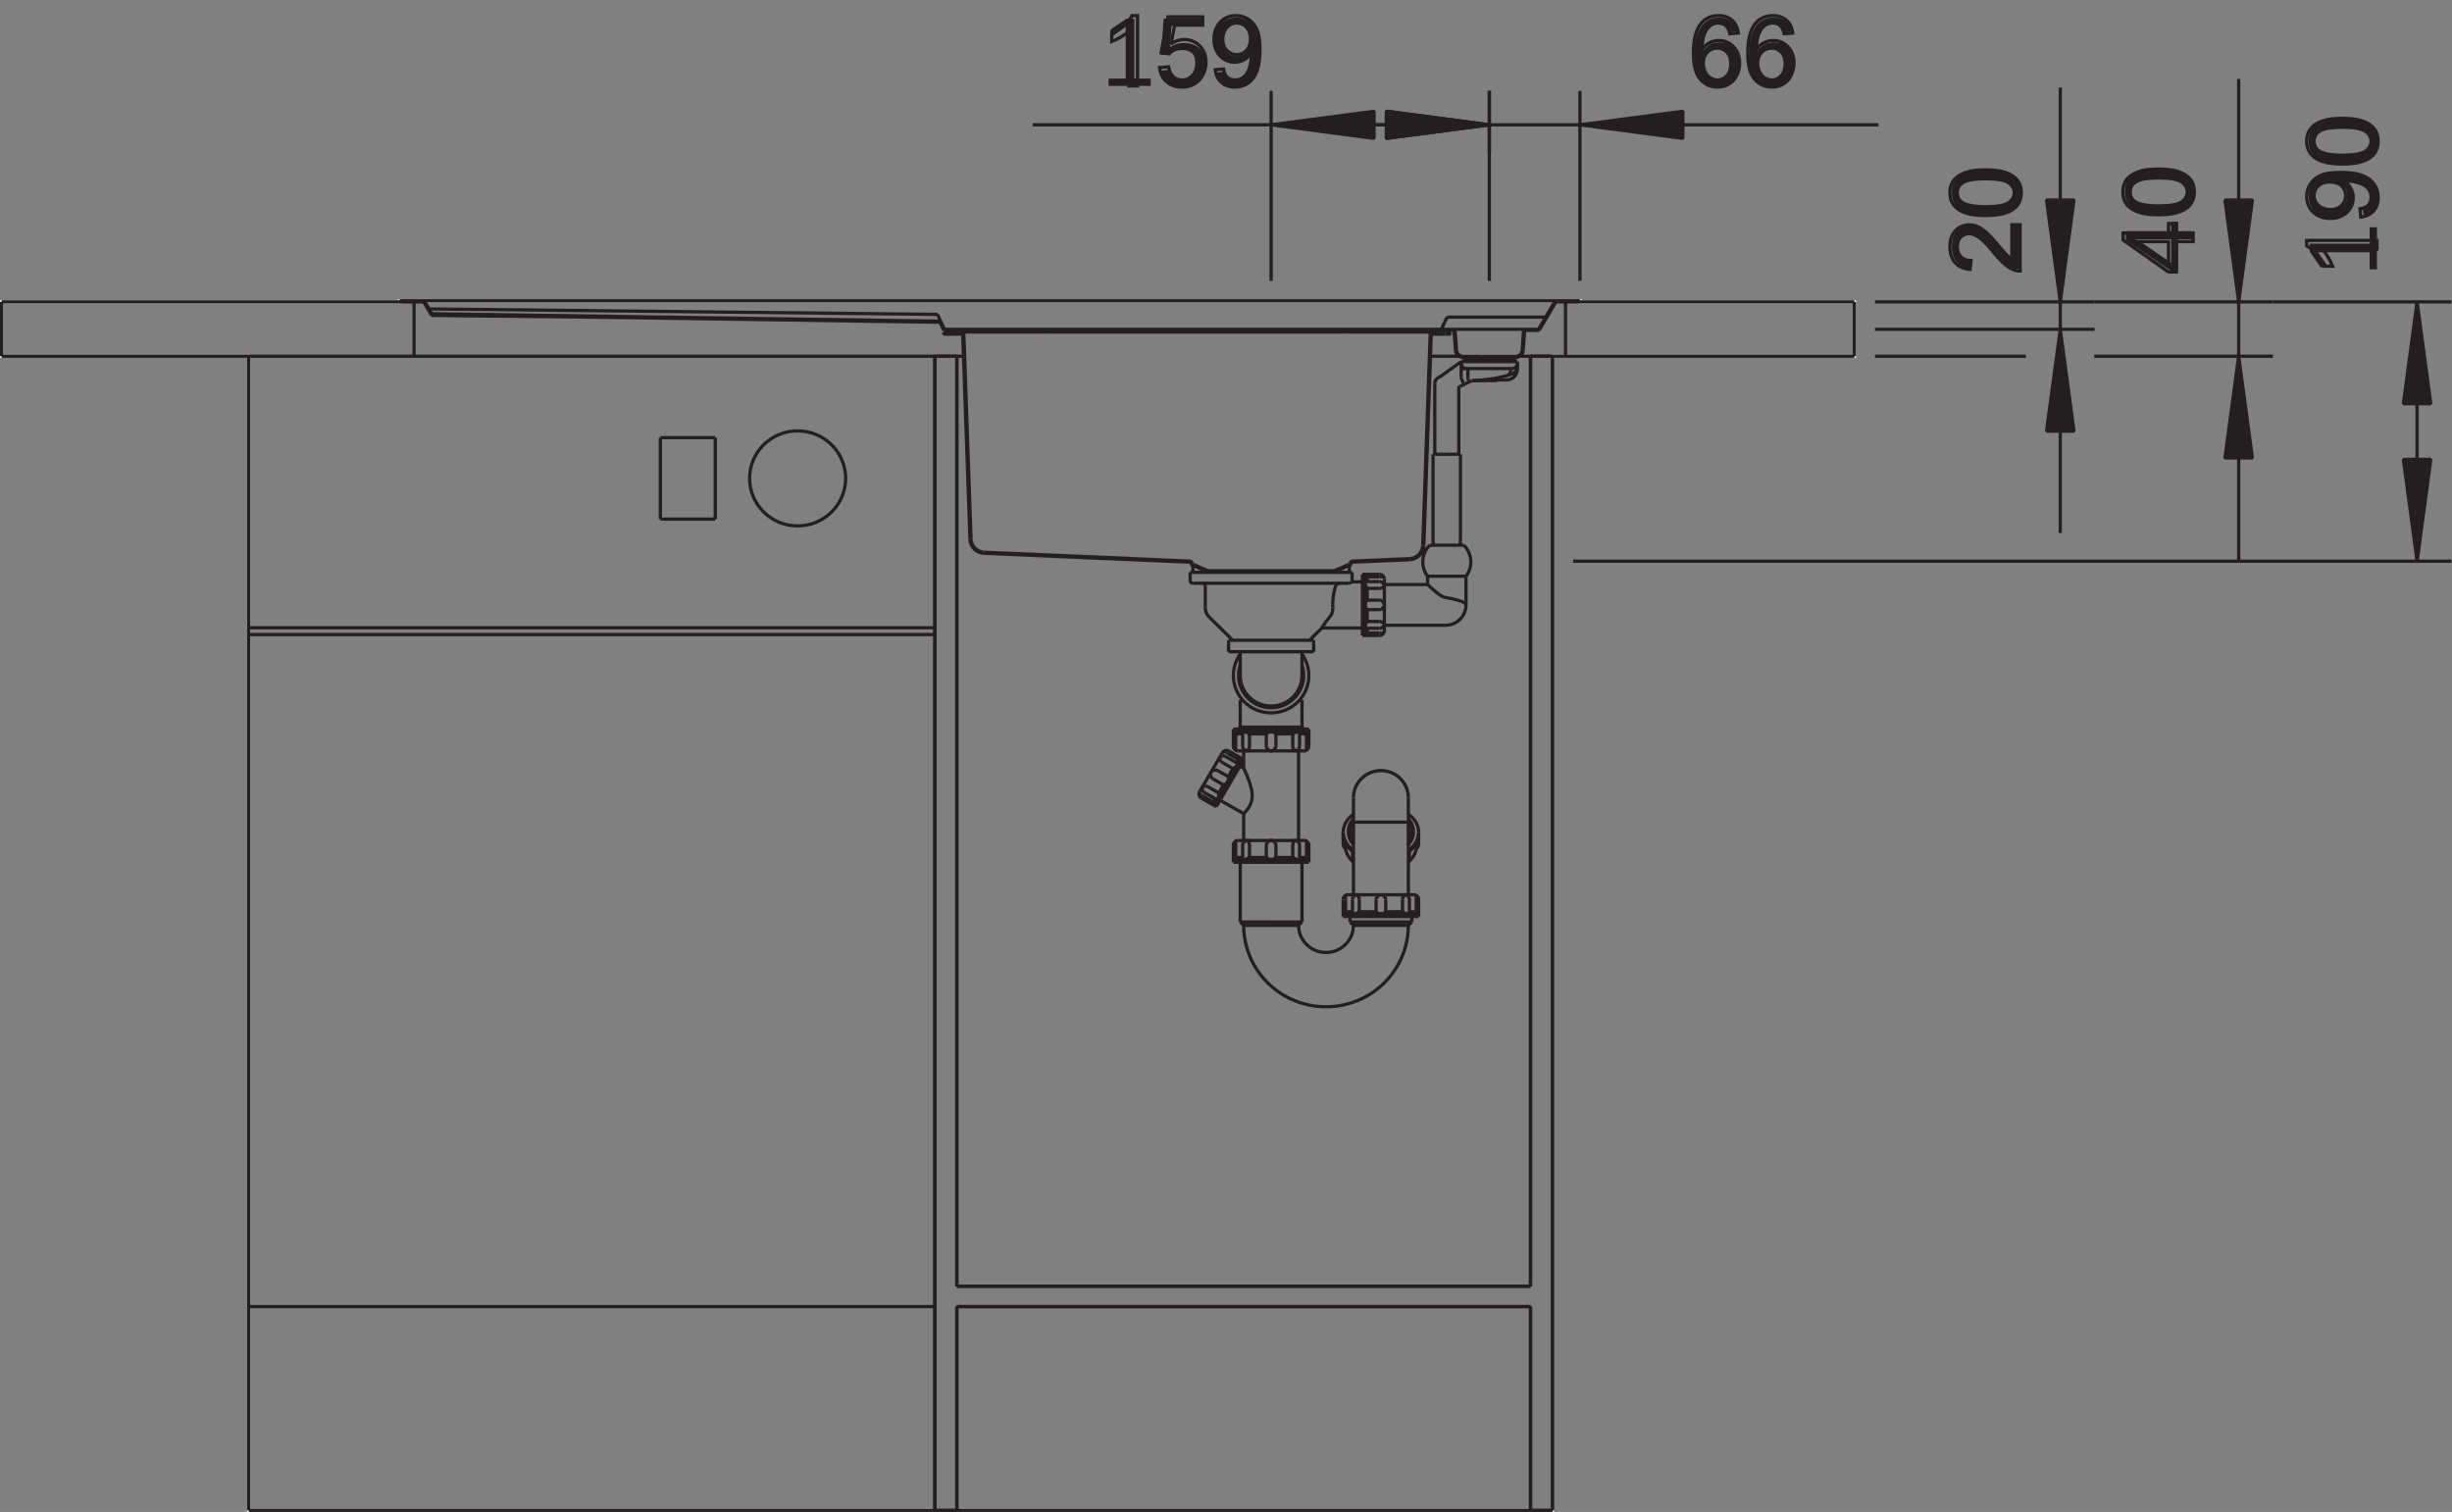 <?xml version="1.0" encoding="UTF-8" standalone="no"?>
<!-- Created with Inkscape (http://www.inkscape.org/) -->

<svg
   version="1.1"
   id="svg2"
   xml:space="preserve"
   width="142.123"
   height="87.656"
   viewBox="0 0 142.123 87.656"
   xmlns="http://www.w3.org/2000/svg"
   xmlns:svg="http://www.w3.org/2000/svg"><rect x="0" y="0" width="142.123" height="87.656" fill="#808080" stroke="none"/><defs
     id="defs6"><clipPath
       clipPathUnits="userSpaceOnUse"
       id="clipPath16"><path
         d="M 0,65.742 H 106.592 V 0 H 0 Z"
         id="path14" /></clipPath><clipPath
       clipPathUnits="userSpaceOnUse"
       id="clipPath80"><path
         d="M 0,65.742 H 106.592 V 0 H 0 Z"
         id="path78" /></clipPath><clipPath
       clipPathUnits="userSpaceOnUse"
       id="clipPath128"><path
         d="M 0,65.742 H 106.592 V 0 H 0 Z"
         id="path126" /></clipPath><clipPath
       clipPathUnits="userSpaceOnUse"
       id="clipPath184"><path
         d="M 0,65.742 H 106.592 V 0 H 0 Z"
         id="path182" /></clipPath><clipPath
       clipPathUnits="userSpaceOnUse"
       id="clipPath216"><path
         d="M 0,65.742 H 106.592 V 0 H 0 Z"
         id="path214" /></clipPath></defs><g
     id="g8"
     transform="matrix(1.333,0,0,-1.333,0,87.656)"><g
       id="g10"><g
         id="g12"
         clip-path="url(#clipPath16)"><g
           id="g18"
           transform="translate(100.3,55.302)"><path
             d="m 0,0 v -0.241 c 0.131,-0.065 0.267,-0.176 0.406,-0.332 0.14,-0.156 0.259,-0.339 0.358,-0.548 H 1.125 C 1.082,-1.005 1.018,-0.874 0.932,-0.728 0.846,-0.582 0.76,-0.463 0.675,-0.374 H 3.056 V 0 Z"
             style="fill:none;stroke:#231f20;stroke-width:0.142;stroke-linecap:butt;stroke-linejoin:miter;stroke-miterlimit:2.613;stroke-dasharray:none;stroke-opacity:1"
             id="path20" /></g><g
           id="g22"
           transform="translate(103.21,56.587)"><path
             d="m 0,0 c 0.132,0.151 0.198,0.345 0.198,0.583 0,0.225 -0.06,0.42 -0.18,0.587 -0.121,0.167 -0.296,0.292 -0.527,0.377 -0.23,0.084 -0.54,0.126 -0.928,0.126 -0.375,0 -0.66,-0.042 -0.857,-0.127 C -2.491,1.46 -2.644,1.336 -2.75,1.172 -2.856,1.008 -2.909,0.827 -2.909,0.629 c 0,-0.274 0.094,-0.502 0.282,-0.684 0.188,-0.182 0.437,-0.273 0.745,-0.273 0.299,0 0.54,0.087 0.723,0.262 0.182,0.174 0.273,0.387 0.273,0.639 0,0.151 -0.036,0.291 -0.11,0.421 -0.074,0.129 -0.171,0.231 -0.29,0.306 0.033,10e-4 0.058,0.002 0.075,0.002 0.154,0 0.307,-0.019 0.456,-0.056 0.15,-0.038 0.269,-0.084 0.357,-0.14 0.087,-0.055 0.158,-0.126 0.211,-0.212 0.052,-0.087 0.079,-0.187 0.079,-0.302 0,-0.134 -0.038,-0.244 -0.115,-0.33 C -0.299,0.176 -0.422,0.118 -0.591,0.087 l 0.033,-0.359 C -0.317,-0.241 -0.132,-0.151 0,0 Z m -1.397,1.091 c 0.121,-0.112 0.181,-0.254 0.181,-0.426 0,-0.172 -0.06,-0.316 -0.181,-0.434 -0.122,-0.116 -0.279,-0.175 -0.472,-0.175 -0.216,0 -0.392,0.062 -0.527,0.185 -0.136,0.123 -0.205,0.268 -0.205,0.434 0,0.16 0.064,0.298 0.19,0.412 0.126,0.114 0.296,0.171 0.511,0.171 0.214,0 0.381,-0.055 0.503,-0.167 z"
             style="fill:none;stroke:#231f20;stroke-width:0.142;stroke-linecap:butt;stroke-linejoin:miter;stroke-miterlimit:2.613;stroke-dasharray:none;stroke-opacity:1"
             id="path24" /></g><g
           id="g26"
           transform="translate(103.092,58.925)"><path
             d="m 0,0 c 0.21,0.167 0.315,0.398 0.315,0.691 0,0.223 -0.059,0.408 -0.179,0.554 -0.119,0.146 -0.289,0.255 -0.509,0.329 -0.219,0.073 -0.507,0.11 -0.864,0.11 -0.302,0 -0.542,-0.023 -0.72,-0.069 C -2.135,1.569 -2.285,1.506 -2.409,1.426 -2.533,1.346 -2.628,1.244 -2.693,1.121 -2.76,0.998 -2.792,0.854 -2.792,0.691 c 0,-0.221 0.06,-0.405 0.178,-0.551 0.119,-0.146 0.289,-0.256 0.508,-0.33 0.219,-0.074 0.508,-0.111 0.869,-0.111 0.571,0 0.984,0.1 1.237,0.301 z m -2.265,0.276 c -0.145,0.102 -0.218,0.24 -0.218,0.411 0,0.174 0.083,0.32 0.247,0.437 0.165,0.117 0.498,0.176 0.999,0.176 0.498,0 0.83,-0.059 0.996,-0.176 0.166,-0.117 0.25,-0.261 0.25,-0.433 0,-0.171 -0.083,-0.316 -0.249,-0.433 -0.165,-0.116 -0.497,-0.175 -0.997,-0.175 -0.5,0 -0.842,0.064 -1.028,0.193 z"
             style="fill:none;stroke:#231f20;stroke-width:0.142;stroke-linecap:butt;stroke-linejoin:miter;stroke-miterlimit:2.613;stroke-dasharray:none;stroke-opacity:1"
             id="path28" /></g><g
           id="g30"
           transform="translate(18.451,52.676)"><path
             d="m 0,0 h 49.174 1.074 V -0.047 H 62.182 V -2.409 H 49.621 49.053 V -52.605 H 48.1 23.154 22.199 -7.639 v 8.859 29.231 0.295 11.811 H -18.38 v 2.362 H -1.074 V 0 Z"
             style="fill:none;stroke:#ffffff;stroke-width:0.142;stroke-linecap:butt;stroke-linejoin:miter;stroke-miterlimit:2.613;stroke-dasharray:none;stroke-opacity:1"
             id="path32" /></g><g
           id="g34"
           transform="translate(40.651,0.071)"><path
             d="m 0,0 v 50.196 m 0,0 v 0 M 0.955,0 H 0 m 0.955,0 v 0 m 0,0 v 8.859 m 0,0 v 0 m 0,0 H 25.9 m 0,0 v 0 M 25.9,0 V 8.859 M 26.854,0 H 25.9 m 0.954,0 v 50.196 m -0.954,0 h 0.954 m 0,0 v 0 M 25.9,9.744 v 40.452 m 0,-40.452 H 0.955 m 0,0 v 40.452 m 0,0 v 0 m -0.955,0 h 0.955"
             style="fill:none;stroke:#231f20;stroke-width:0.142;stroke-linecap:butt;stroke-linejoin:bevel;stroke-miterlimit:2.613;stroke-dasharray:none;stroke-opacity:1"
             id="path36" /></g><g
           aria-label="159"
           transform="matrix(1,0,0,-1,47.879,62.023)"
           id="text40"
           style="font-size:4.252px;font-family:Arial;-inkscape-font-specification:ArialMT;fill:#231f20"><path
             d="M 0.324,0 V -0.318 H 1.069 V -2.568 L 0.409,-2.097 V -2.45 L 1.1,-2.925 h 0.345 v 2.608 H 2.157 V 0 Z"
             id="path230" /><path
             d="m 4.55,-0.953 q 0,0.463 -0.276,0.729 -0.274,0.266 -0.762,0.266 -0.409,0 -0.66,-0.179 -0.251,-0.179 -0.318,-0.517 l 0.378,-0.044 q 0.118,0.434 0.608,0.434 0.301,0 0.471,-0.181 0.17,-0.183 0.17,-0.5 0,-0.276 -0.172,-0.446 -0.17,-0.17 -0.461,-0.17 -0.152,0 -0.282,0.048 -0.131,0.048 -0.262,0.162 H 2.619 l 0.098,-1.574 h 1.663 v 0.318 H 3.057 l -0.056,0.928 q 0.243,-0.187 0.604,-0.187 0.432,0 0.687,0.253 0.257,0.253 0.257,0.66 z"
             id="path232" /><path
             d="m 6.891,-1.522 q 0,0.754 -0.276,1.158 -0.274,0.405 -0.783,0.405 -0.343,0 -0.55,-0.143 -0.206,-0.145 -0.295,-0.467 l 0.357,-0.056 q 0.112,0.365 0.494,0.365 0.322,0 0.498,-0.299 0.176,-0.299 0.185,-0.853 -0.083,0.187 -0.284,0.301 -0.201,0.112 -0.442,0.112 -0.394,0 -0.631,-0.27 -0.237,-0.27 -0.237,-0.716 0,-0.459 0.257,-0.72 0.257,-0.264 0.716,-0.264 0.488,0 0.739,0.361 0.251,0.361 0.251,1.086 z M 6.485,-1.883 q 0,-0.353 -0.162,-0.567 -0.162,-0.216 -0.434,-0.216 -0.27,0 -0.426,0.185 -0.156,0.183 -0.156,0.496 0,0.32 0.156,0.507 0.156,0.185 0.421,0.185 0.162,0 0.301,-0.073 0.139,-0.075 0.218,-0.21 0.081,-0.135 0.081,-0.307 z"
             id="path234" /></g><g
           id="g42"
           transform="translate(49.463,65.079)"><path
             d="m 0,0 h -0.241 c -0.065,-0.132 -0.176,-0.267 -0.332,-0.407 -0.156,-0.14 -0.339,-0.259 -0.548,-0.357 v -0.361 c 0.116,0.042 0.247,0.107 0.393,0.193 0.146,0.085 0.265,0.171 0.354,0.257 V -3.056 H 0 Z"
             style="fill:none;stroke:#231f20;stroke-width:0.142;stroke-linecap:butt;stroke-linejoin:miter;stroke-miterlimit:2.613;stroke-dasharray:none;stroke-opacity:1"
             id="path44" /></g><g
           id="g46"
           transform="translate(50.721,62.203)"><path
             d="m 0,0 c 0.175,-0.155 0.401,-0.232 0.678,-0.232 0.338,0 0.604,0.123 0.799,0.369 0.161,0.201 0.241,0.439 0.241,0.714 0,0.29 -0.092,0.526 -0.274,0.71 C 1.261,1.745 1.037,1.837 0.771,1.837 0.57,1.837 0.379,1.773 0.196,1.646 L 0.36,2.464 H 1.575 V 2.821 H 0.061 L -0.234,1.258 0.117,1.212 C 0.172,1.3 0.249,1.371 0.346,1.425 0.442,1.48 0.551,1.507 0.671,1.507 0.865,1.507 1.022,1.446 1.142,1.322 1.262,1.199 1.321,1.031 1.321,0.818 1.321,0.594 1.259,0.414 1.134,0.278 1.01,0.143 0.858,0.075 0.678,0.075 0.528,0.075 0.4,0.123 0.295,0.219 0.189,0.315 0.122,0.459 0.092,0.65 L -0.3,0.617 C -0.275,0.36 -0.175,0.155 0,0 Z"
             style="fill:none;stroke:#231f20;stroke-width:0.142;stroke-linecap:butt;stroke-linejoin:miter;stroke-miterlimit:2.613;stroke-dasharray:none;stroke-opacity:1"
             id="path48" /></g><g
           id="g50"
           transform="translate(53.113,62.169)"><path
             d="m 0,0 c 0.151,-0.132 0.345,-0.198 0.583,-0.198 0.225,0 0.42,0.06 0.587,0.18 0.167,0.121 0.292,0.296 0.377,0.526 0.084,0.231 0.126,0.541 0.126,0.929 0,0.375 -0.042,0.66 -0.127,0.857 C 1.46,2.491 1.336,2.643 1.172,2.75 1.008,2.856 0.827,2.91 0.629,2.91 0.355,2.91 0.127,2.815 -0.055,2.627 -0.237,2.439 -0.328,2.19 -0.328,1.882 c 0,-0.299 0.087,-0.54 0.262,-0.723 0.174,-0.182 0.387,-0.274 0.639,-0.274 0.151,0 0.291,0.037 0.421,0.112 C 1.123,1.07 1.225,1.167 1.3,1.286 1.301,1.253 1.302,1.228 1.302,1.211 1.302,1.056 1.283,0.904 1.246,0.754 1.208,0.605 1.162,0.486 1.106,0.398 1.051,0.311 0.98,0.24 0.894,0.188 0.807,0.135 0.707,0.109 0.592,0.109 0.458,0.109 0.348,0.147 0.262,0.223 0.176,0.299 0.118,0.422 0.087,0.59 L -0.272,0.557 C -0.241,0.318 -0.151,0.132 0,0 Z M 1.091,1.397 C 0.979,1.276 0.837,1.215 0.665,1.215 0.493,1.215 0.349,1.276 0.231,1.397 0.115,1.518 0.056,1.676 0.056,1.87 0.056,2.085 0.118,2.261 0.241,2.397 0.364,2.532 0.509,2.6 0.675,2.6 0.835,2.6 0.973,2.537 1.087,2.411 1.201,2.285 1.258,2.115 1.258,1.9 1.258,1.686 1.203,1.518 1.091,1.397 Z"
             style="fill:none;stroke:#231f20;stroke-width:0.142;stroke-linecap:butt;stroke-linejoin:miter;stroke-miterlimit:2.613;stroke-dasharray:none;stroke-opacity:1"
             id="path52" /></g></g></g><g
       id="g54"
       transform="translate(60.016,60.33)"><path
         d="M 0,0 H -15.113 M 0,0 V 0 M -4.744,0 H 0 M 0,0 V 0 M 4.744,0 H 0 m 4.744,0 v 0 m -9.488,-6.788 v 8.265 m 0,0 v 0 m 9.488,-2.658 v 2.658 m 0,0 v 0"
         style="fill:none;stroke:#231f20;stroke-width:0.142;stroke-linecap:butt;stroke-linejoin:bevel;stroke-miterlimit:2.613;stroke-dasharray:none;stroke-opacity:1"
         id="path56" /></g><g
       id="g58"
       transform="translate(60.283,59.74)"><path
         d="M 0,0 V 1.18 L 4.477,0.59 Z M 4.477,0.59 0,0 Z"
         style="fill:#231f20;fill-opacity:1;fill-rule:evenodd;stroke:none"
         id="path60" /></g><g
       id="g62"
       transform="translate(60.283,59.74)"><path
         d="M 0,0 V 1.18 L 4.477,0.59 Z M 4.477,0.59 0,0 Z"
         style="fill:none;stroke:#231f20;stroke-width:0.142;stroke-linecap:butt;stroke-linejoin:bevel;stroke-miterlimit:2.613;stroke-dasharray:none;stroke-opacity:1"
         id="path64" /></g><g
       id="g66"
       transform="translate(59.746,60.92)"><path
         d="m 0,0 v -1.18 l -4.475,0.59 z M -4.475,-0.59 0,0 Z"
         style="fill:#231f20;fill-opacity:1;fill-rule:evenodd;stroke:none"
         id="path68" /></g><g
       id="g70"
       transform="translate(59.746,60.92)"><path
         d="m 0,0 v -1.18 l -4.475,0.59 z M -4.475,-0.59 0,0 Z"
         style="fill:none;stroke:#231f20;stroke-width:0.142;stroke-linecap:butt;stroke-linejoin:bevel;stroke-miterlimit:2.613;stroke-dasharray:none;stroke-opacity:1"
         id="path72" /></g><g
       id="g74"><g
         id="g76"
         clip-path="url(#clipPath80)"><g
           aria-label="66"
           transform="matrix(1,0,0,-1,73.473,62.023)"
           id="text84"
           style="font-size:4.252px;font-family:Arial;-inkscape-font-specification:ArialMT;fill:#231f20"><path
             d="m 2.178,-0.957 q 0,0.463 -0.251,0.731 -0.251,0.268 -0.693,0.268 -0.494,0 -0.756,-0.367 -0.262,-0.367 -0.262,-1.069 0,-0.76 0.272,-1.167 0.272,-0.407 0.774,-0.407 0.662,0 0.835,0.596 l -0.357,0.064 q -0.11,-0.357 -0.482,-0.357 -0.32,0 -0.496,0.299 -0.174,0.297 -0.174,0.862 0.102,-0.189 0.287,-0.287 0.185,-0.1 0.424,-0.1 0.405,0 0.642,0.253 0.239,0.253 0.239,0.681 z m -0.38,0.017 q 0,-0.318 -0.156,-0.49 -0.156,-0.172 -0.434,-0.172 -0.262,0 -0.424,0.154 -0.16,0.152 -0.16,0.419 0,0.338 0.166,0.554 0.168,0.216 0.43,0.216 0.27,0 0.424,-0.181 0.154,-0.183 0.154,-0.5 z"
             id="path237" /><path
             d="m 4.542,-0.957 q 0,0.463 -0.251,0.731 -0.251,0.268 -0.693,0.268 -0.494,0 -0.756,-0.367 -0.262,-0.367 -0.262,-1.069 0,-0.76 0.272,-1.167 0.272,-0.407 0.774,-0.407 0.662,0 0.835,0.596 l -0.357,0.064 Q 3.994,-2.666 3.622,-2.666 q -0.32,0 -0.496,0.299 -0.174,0.297 -0.174,0.862 0.102,-0.189 0.287,-0.287 0.185,-0.1 0.424,-0.1 0.405,0 0.642,0.253 0.239,0.253 0.239,0.681 z m -0.38,0.017 q 0,-0.318 -0.156,-0.49 -0.156,-0.172 -0.434,-0.172 -0.262,0 -0.424,0.154 -0.16,0.152 -0.16,0.419 0,0.338 0.166,0.554 0.168,0.216 0.43,0.216 0.27,0 0.424,-0.181 0.154,-0.183 0.154,-0.5 z"
             id="path239" /></g><g
           id="g86"
           transform="translate(75.314,64.877)"><path
             d="m 0,0 c -0.153,0.134 -0.35,0.202 -0.589,0.202 -0.321,0 -0.576,-0.117 -0.766,-0.349 -0.217,-0.268 -0.326,-0.695 -0.326,-1.283 0,-0.526 0.098,-0.904 0.295,-1.133 0.197,-0.229 0.45,-0.343 0.762,-0.343 0.183,0 0.346,0.043 0.49,0.131 0.144,0.087 0.257,0.212 0.339,0.376 0.082,0.164 0.124,0.342 0.124,0.533 0,0.29 -0.088,0.528 -0.263,0.711 -0.175,0.183 -0.387,0.275 -0.636,0.275 -0.143,0 -0.28,-0.033 -0.409,-0.1 -0.13,-0.066 -0.241,-0.168 -0.331,-0.305 0.003,0.305 0.039,0.539 0.107,0.704 0.067,0.164 0.16,0.29 0.278,0.375 0.09,0.067 0.195,0.101 0.314,0.101 0.147,0 0.272,-0.054 0.373,-0.161 0.061,-0.066 0.108,-0.172 0.141,-0.319 l 0.371,0.029 C 0.244,-0.319 0.152,-0.134 0,0 Z m -1.075,-1.392 c 0.118,0.121 0.262,0.182 0.43,0.182 0.17,0 0.311,-0.061 0.423,-0.182 0.113,-0.121 0.168,-0.287 0.168,-0.497 0,-0.219 -0.056,-0.392 -0.17,-0.519 -0.113,-0.128 -0.249,-0.191 -0.407,-0.191 -0.107,0 -0.211,0.031 -0.308,0.092 -0.099,0.062 -0.175,0.152 -0.23,0.269 -0.055,0.118 -0.082,0.241 -0.082,0.37 0,0.196 0.059,0.355 0.176,0.476 z"
             style="fill:none;stroke:#231f20;stroke-width:0.142;stroke-linecap:butt;stroke-linejoin:miter;stroke-miterlimit:2.613;stroke-dasharray:none;stroke-opacity:1"
             id="path88" /></g><g
           id="g90"
           transform="translate(77.678,64.877)"><path
             d="m 0,0 c -0.153,0.134 -0.35,0.202 -0.589,0.202 -0.321,0 -0.576,-0.117 -0.766,-0.349 -0.217,-0.268 -0.326,-0.695 -0.326,-1.283 0,-0.526 0.098,-0.904 0.295,-1.133 0.197,-0.229 0.45,-0.343 0.762,-0.343 0.183,0 0.346,0.043 0.49,0.131 0.144,0.087 0.257,0.212 0.339,0.376 0.082,0.164 0.124,0.342 0.124,0.533 0,0.29 -0.088,0.528 -0.263,0.711 -0.175,0.183 -0.387,0.275 -0.636,0.275 -0.143,0 -0.28,-0.033 -0.409,-0.1 -0.13,-0.066 -0.241,-0.168 -0.331,-0.305 0.003,0.305 0.039,0.539 0.107,0.704 0.067,0.164 0.16,0.29 0.278,0.375 0.09,0.067 0.195,0.101 0.314,0.101 0.147,0 0.272,-0.054 0.373,-0.161 0.061,-0.066 0.108,-0.172 0.141,-0.319 l 0.371,0.029 C 0.244,-0.319 0.152,-0.134 0,0 Z m -1.075,-1.392 c 0.118,0.121 0.262,0.182 0.43,0.182 0.17,0 0.311,-0.061 0.423,-0.182 0.113,-0.121 0.168,-0.287 0.168,-0.497 0,-0.219 -0.056,-0.392 -0.17,-0.519 -0.113,-0.128 -0.249,-0.191 -0.407,-0.191 -0.107,0 -0.211,0.031 -0.308,0.092 -0.099,0.062 -0.175,0.152 -0.23,0.269 -0.055,0.118 -0.082,0.241 -0.082,0.37 0,0.196 0.059,0.355 0.176,0.476 z"
             style="fill:none;stroke:#231f20;stroke-width:0.142;stroke-linecap:butt;stroke-linejoin:miter;stroke-miterlimit:2.613;stroke-dasharray:none;stroke-opacity:1"
             id="path92" /></g></g></g><g
       id="g94"
       transform="translate(55.809,60.33)"><path
         d="m 0,0 h 10.92 m 0,0 V 0 M 8.951,0 H 0 M 8.951,0 V 0 M 25.869,0 H 10.92 M 25.869,0 V 0 M 12.891,0 h 12.978 m 0,0 V 0 M 8.951,-6.788 v 8.265 m 0,0 v 0 m 3.94,-8.265 v 8.265 m 0,0 v 0"
         style="fill:none;stroke:#231f20;stroke-width:0.142;stroke-linecap:butt;stroke-linejoin:bevel;stroke-miterlimit:2.613;stroke-dasharray:none;stroke-opacity:1"
         id="path96" /></g><g
       id="g98"
       transform="translate(73.174,60.92)"><path
         d="m 0,0 v -1.18 l -4.475,0.59 z M -4.475,-0.59 0,0 Z"
         style="fill:#231f20;fill-opacity:1;fill-rule:evenodd;stroke:none"
         id="path100" /></g><g
       id="g102"
       transform="translate(73.174,60.92)"><path
         d="m 0,0 v -1.18 l -4.475,0.59 z M -4.475,-0.59 0,0 Z"
         style="fill:none;stroke:#231f20;stroke-width:0.142;stroke-linecap:butt;stroke-linejoin:bevel;stroke-miterlimit:2.613;stroke-dasharray:none;stroke-opacity:1"
         id="path104" /></g><g
       id="g106"
       transform="translate(60.283,59.74)"><path
         d="M 0,0 V 1.18 L 4.477,0.59 Z M 4.477,0.59 0,0 Z"
         style="fill:#231f20;fill-opacity:1;fill-rule:evenodd;stroke:none"
         id="path108" /></g><g
       id="g110"
       transform="translate(60.283,59.74)"><path
         d="M 0,0 V 1.18 L 4.477,0.59 Z M 4.477,0.59 0,0 Z"
         style="fill:none;stroke:#231f20;stroke-width:0.142;stroke-linecap:butt;stroke-linejoin:bevel;stroke-miterlimit:2.613;stroke-dasharray:none;stroke-opacity:1"
         id="path112" /></g><g
       aria-label="40"
       transform="matrix(0,1,1,0,95.364,53.874)"
       id="text116"
       style="font-size:4.256px;font-family:Arial;-inkscape-font-specification:ArialMT;fill:#231f20"><path
         d="M 1.831,-0.663 V 0 H 1.478 V -0.663 H 0.098 V -0.954 L 1.438,-2.928 h 0.393 v 1.97 h 0.411 v 0.295 z M 1.478,-2.506 q -0.004,0.012 -0.058,0.11 -0.054,0.098 -0.081,0.137 l -0.75,1.106 -0.112,0.154 -0.033,0.042 H 1.478 Z"
         id="path242" /><path
         d="m 4.567,-1.465 q 0,0.734 -0.26,1.12 -0.258,0.387 -0.763,0.387 -0.505,0 -0.758,-0.384 -0.254,-0.384 -0.254,-1.122 0,-0.754 0.245,-1.13 0.247,-0.376 0.779,-0.376 0.517,0 0.763,0.38 0.247,0.38 0.247,1.126 z m -0.38,0 q 0,-0.634 -0.148,-0.919 -0.145,-0.285 -0.482,-0.285 -0.345,0 -0.497,0.281 -0.15,0.281 -0.15,0.923 0,0.623 0.152,0.912 0.154,0.289 0.486,0.289 0.33,0 0.484,-0.295 Q 4.187,-0.854 4.187,-1.465 Z"
         id="path244" /></g><g
       id="g118"
       transform="translate(95.364,55.623)"><path
         d="M 0,0 H -0.729 V 0.412 H -1.072 V 0 h -1.975 v -0.305 l 1.975,-1.39 h 0.343 v 1.321 H 0 Z m -1.072,-1.328 -1.374,0.954 h 1.374 z"
         style="fill:none;stroke:#231f20;stroke-width:0.142;stroke-linecap:butt;stroke-linejoin:miter;stroke-miterlimit:2.613;stroke-dasharray:none;stroke-opacity:1"
         id="path120" /></g><g
       id="g122"><g
         id="g124"
         clip-path="url(#clipPath128)"><g
           id="g130"
           transform="translate(95.1,56.719)"><path
             d="m 0,0 c 0.21,0.167 0.315,0.398 0.315,0.692 0,0.223 -0.059,0.408 -0.179,0.554 -0.12,0.146 -0.289,0.255 -0.509,0.329 -0.22,0.073 -0.508,0.11 -0.865,0.11 -0.303,0 -0.543,-0.022 -0.721,-0.068 C -2.137,1.571 -2.288,1.508 -2.412,1.428 -2.536,1.347 -2.631,1.246 -2.696,1.122 -2.763,0.999 -2.795,0.855 -2.795,0.692 c 0,-0.222 0.06,-0.406 0.179,-0.552 0.119,-0.146 0.288,-0.256 0.508,-0.33 0.219,-0.074 0.509,-0.111 0.87,-0.111 0.571,0 0.984,0.1 1.238,0.301 z m -2.268,0.276 c -0.145,0.103 -0.217,0.24 -0.217,0.412 0,0.174 0.082,0.32 0.247,0.437 0.165,0.117 0.498,0.176 1,0.176 0.498,0 0.831,-0.059 0.997,-0.176 C -0.075,1.008 0.008,0.864 0.008,0.692 0.008,0.52 -0.074,0.375 -0.24,0.259 -0.406,0.142 -0.738,0.083 -1.238,0.083 c -0.501,0 -0.844,0.064 -1.03,0.193 z"
             style="fill:none;stroke:#231f20;stroke-width:0.142;stroke-linecap:butt;stroke-linejoin:miter;stroke-miterlimit:2.613;stroke-dasharray:none;stroke-opacity:1"
             id="path132" /></g></g></g><g
       id="g134"
       transform="translate(97.94,57.058)"><path
         d="m 0,0 h -1.193 l 0.597,-4.429 z M -0.596,-4.429 0,0 Z"
         style="fill:#231f20;fill-opacity:1;fill-rule:evenodd;stroke:none"
         id="path136" /></g><g
       id="g138"
       transform="translate(97.94,57.058)"><path
         d="m 0,0 h -1.193 l 0.597,-4.429 z M -0.596,-4.429 0,0 Z"
         style="fill:none;stroke:#231f20;stroke-width:0.142;stroke-linecap:butt;stroke-linejoin:bevel;stroke-miterlimit:2.613;stroke-dasharray:none;stroke-opacity:1"
         id="path140" /></g><g
       id="g142"
       transform="translate(96.746,45.838)"><path
         d="M 0,0 H 1.193 L 0.598,4.429 Z M 0.598,4.429 0,0 Z"
         style="fill:#231f20;fill-opacity:1;fill-rule:evenodd;stroke:none"
         id="path144" /></g><g
       id="g146"
       transform="translate(96.746,45.838)"><path
         d="M 0,0 H 1.193 L 0.598,4.429 Z M 0.598,4.429 0,0 Z"
         style="fill:none;stroke:#231f20;stroke-width:0.142;stroke-linecap:butt;stroke-linejoin:bevel;stroke-miterlimit:2.613;stroke-dasharray:none;stroke-opacity:1"
         id="path148" /></g><g
       aria-label="190"
       transform="matrix(0,1,1,0,103.356,53.718)"
       id="text152"
       style="font-size:4.252px;font-family:Arial;-inkscape-font-specification:ArialMT;fill:#231f20"><path
         d="M 0.324,0 V -0.318 H 1.069 V -2.568 L 0.409,-2.097 V -2.45 L 1.1,-2.925 h 0.345 v 2.608 H 2.157 V 0 Z"
         id="path247" /><path
         d="m 4.527,-1.522 q 0,0.754 -0.276,1.158 -0.274,0.405 -0.783,0.405 -0.343,0 -0.55,-0.143 Q 2.713,-0.247 2.624,-0.569 l 0.357,-0.056 q 0.112,0.365 0.494,0.365 0.322,0 0.498,-0.299 0.176,-0.299 0.185,-0.853 -0.083,0.187 -0.284,0.301 -0.201,0.112 -0.442,0.112 -0.394,0 -0.631,-0.27 -0.237,-0.27 -0.237,-0.716 0,-0.459 0.257,-0.72 0.257,-0.264 0.716,-0.264 0.488,0 0.739,0.361 0.251,0.361 0.251,1.086 z M 4.12,-1.883 q 0,-0.353 -0.162,-0.567 -0.162,-0.216 -0.434,-0.216 -0.27,0 -0.426,0.185 -0.156,0.183 -0.156,0.496 0,0.32 0.156,0.507 0.156,0.185 0.421,0.185 0.162,0 0.301,-0.073 0.139,-0.075 0.218,-0.21 0.081,-0.135 0.081,-0.307 z"
         id="path249" /><path
         d="m 6.927,-1.464 q 0,0.733 -0.26,1.119 -0.257,0.386 -0.762,0.386 -0.504,0 -0.758,-0.384 -0.253,-0.384 -0.253,-1.121 0,-0.754 0.245,-1.129 0.247,-0.376 0.779,-0.376 0.517,0 0.762,0.38 0.247,0.38 0.247,1.125 z m -0.38,0 q 0,-0.633 -0.147,-0.918 -0.145,-0.284 -0.482,-0.284 -0.345,0 -0.496,0.28 -0.149,0.28 -0.149,0.922 0,0.623 0.152,0.911 0.154,0.289 0.486,0.289 0.33,0 0.484,-0.295 0.154,-0.295 0.154,-0.905 z"
         id="path251" /></g><g
       id="g154"
       transform="translate(105.102,52.629)"><path
         d="M 0,0 V -5.64 M 0,0 v 0 m 0,-11.279 v 5.639 m 0,0 v 0 M -6.268,0 H 1.49 m 0,0 V 0 M -36.701,-11.279 H 1.49 m 0,0 v 0"
         style="fill:none;stroke:#231f20;stroke-width:0.142;stroke-linecap:butt;stroke-linejoin:bevel;stroke-miterlimit:2.613;stroke-dasharray:none;stroke-opacity:1"
         id="path156" /></g><g
       id="g158"
       transform="translate(104.504,45.779)"><path
         d="M 0,0 H 1.193 L 0.598,-4.429 Z M 0.598,-4.429 0,0 Z"
         style="fill:#231f20;fill-opacity:1;fill-rule:evenodd;stroke:none"
         id="path160" /></g><g
       id="g162"
       transform="translate(104.504,45.779)"><path
         d="M 0,0 H 1.193 L 0.598,-4.429 Z M 0.598,-4.429 0,0 Z"
         style="fill:none;stroke:#231f20;stroke-width:0.142;stroke-linecap:butt;stroke-linejoin:bevel;stroke-miterlimit:2.613;stroke-dasharray:none;stroke-opacity:1"
         id="path164" /></g><g
       id="g166"
       transform="translate(105.697,48.2)"><path
         d="m 0,0 h -1.193 l 0.597,4.429 z M -0.596,4.429 0,0 Z"
         style="fill:#231f20;fill-opacity:1;fill-rule:evenodd;stroke:none"
         id="path168" /></g><g
       id="g170"
       transform="translate(105.697,48.2)"><path
         d="m 0,0 h -1.193 l 0.597,4.429 z M -0.596,4.429 0,0 Z"
         style="fill:none;stroke:#231f20;stroke-width:0.142;stroke-linecap:butt;stroke-linejoin:bevel;stroke-miterlimit:2.613;stroke-dasharray:none;stroke-opacity:1"
         id="path172" /></g><g
       aria-label="20"
       transform="matrix(0,1,1,0,87.84,53.843)"
       id="text176"
       style="font-size:4.252px;font-family:Arial;-inkscape-font-specification:ArialMT;fill:#231f20"><path
         d="M 0.214,0 V -0.264 Q 0.32,-0.507 0.471,-0.691 0.625,-0.878 0.793,-1.028 0.961,-1.179 1.125,-1.308 q 0.166,-0.129 0.299,-0.257 0.133,-0.129 0.214,-0.27 0.083,-0.141 0.083,-0.32 0,-0.241 -0.141,-0.374 -0.141,-0.133 -0.392,-0.133 -0.239,0 -0.394,0.131 -0.154,0.129 -0.181,0.363 l -0.382,-0.035 q 0.042,-0.351 0.297,-0.558 0.257,-0.208 0.66,-0.208 0.442,0 0.679,0.21 0.239,0.208 0.239,0.592 0,0.17 -0.079,0.338 -0.077,0.168 -0.23,0.336 -0.154,0.168 -0.588,0.521 -0.239,0.195 -0.38,0.353 -0.141,0.156 -0.203,0.301 H 2.151 V 0 Z"
         id="path254" /><path
         d="m 4.563,-1.464 q 0,0.733 -0.26,1.119 -0.257,0.386 -0.762,0.386 -0.504,0 -0.758,-0.384 -0.253,-0.384 -0.253,-1.121 0,-0.754 0.245,-1.129 0.247,-0.376 0.779,-0.376 0.517,0 0.762,0.38 0.247,0.38 0.247,1.125 z m -0.38,0 q 0,-0.633 -0.147,-0.918 -0.145,-0.284 -0.482,-0.284 -0.345,0 -0.496,0.28 -0.149,0.28 -0.149,0.922 0,0.623 0.152,0.911 0.154,0.289 0.486,0.289 0.33,0 0.484,-0.295 0.154,-0.295 0.154,-0.905 z"
         id="path256" /></g><g
       id="g178"><g
         id="g180"
         clip-path="url(#clipPath184)"><g
           id="g186"
           transform="translate(87.481,54.491)"><path
             d="m 0,0 c -0.067,0.042 -0.135,0.094 -0.202,0.158 -0.068,0.063 -0.195,0.207 -0.383,0.431 -0.227,0.269 -0.406,0.461 -0.536,0.577 -0.13,0.115 -0.254,0.198 -0.371,0.248 -0.118,0.049 -0.237,0.074 -0.36,0.074 -0.239,0 -0.44,-0.085 -0.602,-0.255 -0.161,-0.17 -0.242,-0.401 -0.242,-0.693 0,-0.29 0.075,-0.52 0.224,-0.692 0.151,-0.171 0.369,-0.27 0.656,-0.297 l 0.039,0.385 c -0.191,0.001 -0.34,0.056 -0.449,0.164 -0.107,0.108 -0.162,0.252 -0.162,0.431 0,0.171 0.051,0.308 0.154,0.414 0.101,0.106 0.226,0.159 0.374,0.159 0.141,0 0.291,-0.058 0.45,-0.174 0.158,-0.117 0.373,-0.34 0.644,-0.671 0.174,-0.213 0.329,-0.376 0.461,-0.488 0.133,-0.113 0.268,-0.195 0.405,-0.247 0.083,-0.031 0.17,-0.046 0.259,-0.043 V 1.493 H 0 Z"
             style="fill:none;stroke:#231f20;stroke-width:0.142;stroke-linecap:butt;stroke-linejoin:miter;stroke-miterlimit:2.613;stroke-dasharray:none;stroke-opacity:1"
             id="path188" /></g><g
           id="g190"
           transform="translate(87.577,56.685)"><path
             d="m 0,0 c 0.21,0.167 0.315,0.398 0.315,0.691 0,0.223 -0.059,0.408 -0.179,0.554 -0.119,0.146 -0.289,0.255 -0.509,0.329 -0.219,0.073 -0.507,0.11 -0.864,0.11 -0.302,0 -0.542,-0.023 -0.72,-0.069 C -2.135,1.569 -2.285,1.506 -2.409,1.426 -2.533,1.346 -2.628,1.244 -2.693,1.121 -2.76,0.998 -2.792,0.854 -2.792,0.691 c 0,-0.221 0.06,-0.405 0.178,-0.551 0.119,-0.146 0.289,-0.256 0.508,-0.33 0.219,-0.074 0.508,-0.111 0.869,-0.111 0.571,0 0.984,0.1 1.237,0.301 z m -2.265,0.276 c -0.145,0.102 -0.218,0.24 -0.218,0.411 0,0.174 0.083,0.32 0.247,0.437 0.165,0.117 0.498,0.176 0.999,0.176 0.498,0 0.83,-0.059 0.996,-0.176 0.166,-0.117 0.25,-0.261 0.25,-0.433 0,-0.171 -0.083,-0.316 -0.249,-0.433 -0.165,-0.116 -0.497,-0.175 -0.997,-0.175 -0.5,0 -0.842,0.064 -1.028,0.193 z"
             style="fill:none;stroke:#231f20;stroke-width:0.142;stroke-linecap:butt;stroke-linejoin:miter;stroke-miterlimit:2.613;stroke-dasharray:none;stroke-opacity:1"
             id="path192" /></g></g></g><g
       id="g194"
       transform="translate(89.586,42.578)"><path
         d="m 0,0 v 9.455 m 0,0 v 0 M 0,8.858 V 0 m 0,8.858 v 0 m 0,10.517 v -9.92 m 0,9.92 v 0 m 0,-9.324 v 9.324 m 0,0 v 0 M -8.057,8.858 H 1.49 m 0,0 v 0 m -9.547,1.193 H 1.49 m 0,0 v 0"
         style="fill:none;stroke:#231f20;stroke-width:0.142;stroke-linecap:butt;stroke-linejoin:bevel;stroke-miterlimit:2.613;stroke-dasharray:none;stroke-opacity:1"
         id="path196" /></g><g
       id="g198"
       transform="translate(88.988,57.058)"><path
         d="M 0,0 H 1.193 L 0.598,-4.429 Z M 0.598,-4.429 0,0 Z"
         style="fill:#231f20;fill-opacity:1;fill-rule:evenodd;stroke:none"
         id="path200" /></g><g
       id="g202"
       transform="translate(88.988,57.058)"><path
         d="M 0,0 H 1.193 L 0.598,-4.429 Z M 0.598,-4.429 0,0 Z"
         style="fill:none;stroke:#231f20;stroke-width:0.142;stroke-linecap:butt;stroke-linejoin:bevel;stroke-miterlimit:2.613;stroke-dasharray:none;stroke-opacity:1"
         id="path204" /></g><g
       id="g206"
       transform="translate(90.182,47.007)"><path
         d="m 0,0 h -1.193 l 0.597,4.429 z M -0.596,4.429 0,0 Z"
         style="fill:#231f20;fill-opacity:1;fill-rule:evenodd;stroke:none"
         id="path208" /></g><g
       id="g210"><g
         id="g212"
         clip-path="url(#clipPath216)"><g
           id="g218"
           transform="translate(63.498,42.183)"><path
             d="m 0,0 0.002,0.014 0.006,0.061 m -5.002,-13.406 v -0.004 m 1.332,-2.746 v 0.531 m -0.387,11.801 v -0.209 m 0,0.209 v 0 m 0,0.808 v -0.513 m 0,0.513 v 0 m 0,0.925 v -0.512 m 0,0.512 v 0 m 0,0.504 v -0.209 m 0,0.209 v 0 m -0.09,0.106 v -2.658 m 0,2.658 v 0 m -0.119,0 v -2.658 m 0,2.658 v 0 m -0.135,-14.675 v 0.531 m -0.253,0.207 v 4.217 m -0.043,-4.977 v 0.553 m 0,2.092 v -0.367 m -0.018,12.508 v -0.354 m 0,0.354 v 0 m -0.088,-15.207 v 0.236 m -0.031,15.271 v -0.3 m 0,0.3 v 0 m -0.043,-11.562 v -0.043 M -4.885,9.253 V 9.137 m 0,0.116 v 0 M -4.99,-16.081 v 0.531 m 0,2.444 v -0.184 m -0.104,-2.879 v 0.619 m 0,-0.738 v 0.119 m 0,3.463 v -0.438 m 0,0.522 v -0.084 m -0.328,11.433 v -0.044 m 0,0.044 v 0 m -0.06,-0.025 v 0.051 m 0,0 v 0 M -6.377,-4.27 v -0.502 m 0,0.502 v 0 m -0.209,-9.538 v 0.621 m 0,-0.738 v 0.117 m 0,5.552 v -0.62 m 0,0.62 v 0 m 0,0.118 v -0.118 m 0,0.118 v 0 m -5.175,7.309 -8.943,0.387 m 8.941,-0.434 -8.943,0.386 m 19.378,0.354 h 1.48 m 0,0 v 0 m -5.634,-1.111 h -5.49 m 5.49,0 v 0 m 0,-0.051 h -5.49 m 5.49,0 v 0 m -6.265,-0.019 h 7.04 m 0.568,-0.089 h 0.627 m 0,0 v 0 m -0.746,0 h 0.119 m 0,0 v 0 m 2.715,-0.08 h 1.67 m 0,0 v 0 m -4.295,-0.026 h 0.537 m 0,0 v 0 m -0.564,-0.209 h 0.564 m 0,0 v 0 m -0.746,-0.01 h -0.465 m 0.465,0 v 0 M -8.227,-1.79 h -3.401 m 3.401,0 v 0 m 3.383,0 h -3.383 m 3.383,0 v 0 m 3.42,-0.059 h -1.879 m 1.879,0 v 0 m -2.625,-0.167 h 0.537 m 0,0 v 0 m -0.537,-0.512 h 0.537 m 0,0 v 0 m -1.181,1.699 2.488,0.108 m 0,0 v 0 m -2.486,-0.155 2.488,0.107 m 0,0 v 0 m -0.057,-15.902 0.151,0.147 M 0.367,8.019 0.342,7.931 m 0.025,0.088 v 0 m -0.096,0 -0.025,-0.088 m 0.025,0.088 v 0 m -0.093,0 -0.03,-0.094 m 0.03,0.094 v 0 M -6.689,-13.72 v 0.533 m 0,4.842 v -0.531 m 0,0.531 v 0 m -0.12,0.221 v -0.014 m 0,0.014 v 0 m -0.076,2.318 v 1.034 m 0,0 v 0 m 0,-9.153 v -2.599 m 0,9.655 V -8.05 m 0,1.181 v 0 m -0.105,-6.872 v 0.554 m 0,4.865 v -0.554 m 0,0.554 v 0 m -0.043,-0.761 v -3.898 m 0,3.898 v 0 m -0.254,-4.637 v 0.533 m 0,4.842 v -0.531 m 0,0.531 v 0 m -0.731,-5.375 v 0.533 m 0,4.842 v -0.531 m 0,0.531 v 0 m -0.418,-5.375 v 0.533 m 0,4.842 v -0.531 m 0,0.531 v 0 m -0.731,-5.375 v 0.533 m 0,4.842 v -0.531 m 0,0.531 v 0 m -0.253,-3.469 v -1.167 m 0,3.514 v -0.369 m 0,0.369 v 0 m 0,0.384 v -0.378 m 0,0.378 v 0 m -0.044,-4.658 v 0.554 m 0,4.865 v -0.554 m 0,0.554 v 0 m -0.105,2.516 v 1.034 m 0,0 v 0 m 0,-9.153 v -2.599 m 0,9.655 V -8.05 m 0,1.181 v 0 m -0.075,-1.255 v -0.014 m 0,0.014 v 0 m -0.121,-5.596 v 0.533 m 0,4.842 v -0.531 m 0,0.531 v 0 m -12.665,17.598 -0.305,0.65 m 0.276,-0.697 -0.167,0.353 m 17.98,-26.23 -0.149,0.147 m -4.726,7.12 -0.543,0.311 m 0.644,-0.368 -0.101,0.057 m -0.133,-0.049 -0.465,0.265 m 0.408,-0.421 -0.491,0.279 m 0.782,-0.506 -0.162,0.092 m -0.304,-0.108 -0.465,0.266 m 0.26,-0.617 -0.465,0.266 m 0.256,-0.625 -0.465,0.266 m 0.26,-0.617 -0.465,0.267 m 1.55,-1.168 -1.027,0.586 m -0.182,0.045 -0.491,0.28 m 0.382,-0.409 -0.465,0.266 m 7.154,8.105 h 0.537 m 0,0 v 0 m -0.537,-0.513 h 0.537 m 0,0 v 0 m 2.864,-0.166 h -2.655 m 2.655,0 v 0 m -52.038,-0.107 h 29.838 m 18.59,-0.012 H -6.02 m 1.762,0 v 0 m 0.182,-0.01 h 0.564 m 0,0 v 0 m -0.537,-0.209 h 0.537 m 0,0 v 0 m -49.174,-0.064 h 29.838 m 18.709,-0.042 h 0.627 m 0,0 v 0 m -0.746,0 h 0.119 m 0,0 v 0 m -5.938,-0.206 h 3.7 m 0,0 v 0 m -3.7,-0.502 h 3.7 m 0,0 v 0 m -0.508,-11.752 -0.148,-0.147 M 3.43,9.206 l 0.724,1.24 m 0,0 v 0 m -0.752,-1.193 0.725,1.24 m 0,0 v 0 M -9.868,-13.808 v 0.621 m 0,-0.738 v 0.117 m 0,5.552 v -0.62 m 0,0.62 v 0 m 0,0.118 v -0.118 m 0,0.118 v 0 m -0.209,3.868 v -0.502 m 0,0.502 v 0 m -0.895,2.972 v 0.051 m -0.06,-0.026 v -0.044 m -0.059,-0.591 v -0.937 m -0.537,1.828 v -0.3 m -0.119,0 v -0.354 m 2.178,-14.853 0.149,-0.147 m -1.295,5.221 -0.542,0.31 m 0.646,-0.369 -0.104,0.059 m 1.146,4.581 h 0.102 m 0,0 v 0 m 2.582,0 h -0.101 m 0.101,0 v 0 m 0,-1.181 h -2.684 m 2.684,0 v 0 m 0.076,-0.074 h -2.835 m 2.835,0 v 0 m -3.059,-0.014 h 3.282 m 0,0 v 0 m -3.282,-0.118 h 3.282 m 0,0 v 0 m -2.878,-0.089 h -0.301 m 0.301,0 v 0 m 1.028,0 h -0.731 m 0.731,0 v 0 m 1.149,0 h -0.731 m 0.731,0 v 0 m 0.598,0 H -6.99 m 0.301,0 v 0 m -2.731,-1.122 -1.191,-2.042 m 1.191,2.042 v 0 m -0.101,0.063 -1.194,-2.046 m 1.194,2.046 v 0 m -0.57,-0.799 0.205,0.351 m -0.619,-1.061 0.205,0.351 m -0.438,-0.75 0.083,0.143 m 1.001,1.716 -0.083,-0.142 m 0.083,0.142 v 0 m -0.84,0.036 0.144,0.248 m 0,0 v 0 m -0.983,-1.687 0.839,1.439 m 0,0 v 0 m 9.918,19.201 -0.25,-0.531 m 0.25,0.531 v 0 M -6.795,-9.083 h -2.864 m 2.864,0 v 0 m 2.149,-3.1 h 2.386 m -7.309,4.133 -0.075,-0.074 m 0.075,0.074 v 0 M -18.014,9.253 V 9.137 m 9.787,-22.118 h 1.432 m -2.445,0 h 1.013 m -1.432,0 h 0.419 m 2.25,-0.739 h 0.301 m -1.329,0 h 0.731 m -2.478,0 h 0.301 m 1.028,0 h -0.731 m -0.701,-0.088 h 3.282 m -3.282,-0.117 h 3.282 m 3.133,-1.418 h 1.433 m -2.445,0 h 1.012 m -1.432,0 h 0.42 M -6.02,-3.739 -6.557,-4.27 m 0.537,0.531 v 0 M 1.621,8.025 1.49,7.894 m 0.131,0.131 v 0 M 1.602,8.072 1.455,7.928 m 0.147,0.144 v 0 m -23.495,-40.44 V 8.084 m 0,0 v 0 m 0,-50.196 v 8.859 m 0,0 v 0 m -0.596,42.294 v 0.047 m 0.9,-0.013 0.315,-8.948 m -0.363,8.946 0.315,-8.947 m 19.107,-16.207 h 0.299 m -1.328,0 h 0.73 m -2.476,0 h 0.301 m 1.027,0 h -0.731 m -0.701,-0.088 h 3.282 m -3.282,-0.119 h 3.282 m -5.073,-0.236 h -2.684 m 7.46,0 h -2.686 m 0.149,-0.147 h 2.386 m -4.773,0 H -9.42 M 1.068,7.928 1.033,7.894 m 0.035,0.034 v 0 m -23.916,-50.04 V 8.084 m 0,0 v 0 m -21.871,1.847 -0.328,0.562 m 0.317,-0.637 -0.345,0.59 m 44.223,-3.238 0.891,0.64 m 0,0 v 0 m -4.865,-8.865 -0.596,-0.256 m 0.596,0.256 v 0 m 0.015,0.008 -0.671,-0.289 m 0.671,0.289 v 0 m -0.019,0.043 -0.652,-0.281 m 0.652,0.281 v 0 M -0.953,7.155 -1.008,7.117 -1.053,7.067 -1.088,7.009 -1.105,6.945 -1.109,6.895 m 1.076,-0.134 0.531,0.256 m 0,0 v 0 m -1.451,0.138 0.154,0.081 m 0,0 v 0 M -32.395,0.998 v 3.543 m -2.388,0 V 0.998 M 3.053,-32.368 h -24.946 m 0,-0.885 H 3.053 m 0,0 v 0 m -25.901,0 h -29.838 m 29.838,0 v 0 M -45.495,8.084 v 2.362 m -0.626,0 v 0.047 M 4.006,-42.112 h -56.692 m 0,0 V 8.084 m 0,0 v 0 m -10.741,0 v 2.362 M 26.684,4.824 H 25.49 l 0.598,4.429 z m -0.596,4.429 0.596,-4.429 z"
             style="fill:none;stroke:#231f20;stroke-width:0.142;stroke-linecap:butt;stroke-linejoin:bevel;stroke-miterlimit:2.613;stroke-dasharray:none;stroke-opacity:1"
             id="path220" /></g><g
           id="g222"
           transform="translate(60.109,40.422)"><path
             d="m 0,0 c -0.037,0.026 -0.08,0.04 -0.123,0.04 m 0.088,-2.242 c -0.029,0.004 -0.059,0.005 -0.088,0.005 m 2.863,0.338 c 0.239,0 0.465,0.092 0.633,0.258 0.168,0.167 0.264,0.392 0.264,0.627 m -6.938,-6.142 c 0,-0.03 0.002,-0.059 0.004,-0.088 m 1.137,6.23 c 0,-0.037 0.002,-0.073 0.002,-0.11 m 1.496,-1.113 c -0.029,-0.035 -0.059,-0.07 -0.088,-0.106 m -0.746,-11.279 c -0.008,0 -0.014,0 -0.022,-0.002 m 2.911,0 c -0.006,0.002 -0.014,0.002 -0.022,0.002 m 0,0 H 1.367 m -2.635,-0.094 c -0.021,-0.033 -0.033,-0.072 -0.033,-0.113 m -0.195,0.207 c -0.057,0 -0.109,-0.022 -0.149,-0.061 -0.039,-0.039 -0.06,-0.091 -0.06,-0.146 m 3.281,0 c 0,0.055 -0.021,0.107 -0.06,0.146 -0.039,0.039 -0.092,0.061 -0.147,0.061 m -0.195,-0.207 c 0,0.041 -0.012,0.08 -0.033,0.113 m -2.442,1.612 c 0,-0.024 0.002,-0.045 0.01,-0.067 m 2.455,0 c 0.006,0.022 0.01,0.043 0.01,0.067 m -0.043,-0.135 c 0.014,0.019 0.025,0.043 0.033,0.068 m -2.455,0 c 0.006,-0.025 0.018,-0.049 0.033,-0.068 m 2.735,0.625 h 0.002 m -3.084,0 v 0 m 2.957,0.713 c 0.002,0.013 0.002,0.029 0.002,0.043 m -2.834,0 v -0.043 m 3.052,-0.082 c 0.004,0.027 0.004,0.054 0.004,0.082 m -3.281,0 c 0,-0.028 0.002,-0.055 0.004,-0.082 m 3.178,-2.756 c -0.002,-0.03 -0.004,-0.061 -0.004,-0.09 m -4.77,2.451 c -0.002,-0.029 -0.004,-0.058 -0.004,-0.088 m 4.43,2.067 c 0,0.421 -0.227,0.811 -0.596,1.023 -0.369,0.21 -0.824,0.21 -1.193,0 -0.369,-0.212 -0.598,-0.602 -0.598,-1.023 m 2.389,-2.373 c 0.014,0.011 0.029,0.021 0.043,0.033 m -2.477,0 c 0.016,-0.012 0.03,-0.022 0.045,-0.033 m -1.939,5.236 c -0.035,-0.029 -0.069,-0.058 -0.104,-0.088 m 4.774,-7.736 c 0.035,-0.03 0.068,-0.059 0.103,-0.088 m -4.877,2.449 c 0.035,-0.029 0.069,-0.059 0.104,-0.088 m -3.753,4.654 c -0.004,-0.005 -0.008,-0.01 -0.011,-0.016 m 3.559,0.087 c 0.007,0 0.013,0.001 0.021,0.003 m -2.911,-0.002 c 0.007,-0.001 0.014,-0.002 0.021,-0.001 m 2.865,0 c 0.002,-0.001 0.002,0 0.004,0 m -4.301,7.175 c 0,0.031 -0.012,0.061 -0.035,0.083 -0.022,0.022 -0.052,0.035 -0.084,0.035 m 1.147,-7.304 c -0.048,0.027 -0.105,0.035 -0.159,0.021 -0.053,-0.015 -0.099,-0.049 -0.127,-0.097 m 0.481,0.293 c 0,-0.055 0.022,-0.107 0.062,-0.146 0.039,-0.039 0.092,-0.061 0.147,-0.06 m 0.195,0.206 c 0,-0.039 0.012,-0.078 0.034,-0.112 m 2.407,0 c 0.022,0.034 0.033,0.073 0.033,0.112 m 0.196,-0.206 c 0.054,0 0.109,0.021 0.148,0.06 0.039,0.039 0.061,0.091 0.061,0.146 m -4.506,6.032 c 0,-0.157 0.063,-0.307 0.175,-0.418 m 0.723,-5.876 c 0.024,-0.018 0.049,-0.034 0.075,-0.049 m 0.351,0.223 c 0.002,0.029 0.003,0.058 0.003,0.088 m 0.195,3.071 c 0,-0.475 0.256,-0.913 0.671,-1.151 0.416,-0.237 0.928,-0.237 1.342,0 0.416,0.238 0.672,0.676 0.672,1.151 m -2.686,0.447 c -0.196,-0.579 0.008,-1.218 0.507,-1.579 0.499,-0.361 1.175,-0.361 1.673,0 0.5,0.361 0.703,1 0.508,1.579 m -2.687,0.486 c -0.479,-0.674 -0.371,-1.597 0.251,-2.146 0.623,-0.548 1.561,-0.548 2.184,0 0.621,0.549 0.73,1.472 0.25,2.146 m -2.769,-4.58 c 0.045,0.015 0.089,0.031 0.132,0.049 m -1.812,-1.453 c -0.004,-0.006 -0.007,-0.013 -0.009,-0.019 m 1.683,-2.104 c -0.007,0 -0.014,-0.002 -0.021,-0.002 m 2.911,-0.002 c -0.008,0.002 -0.014,0.002 -0.021,0.002 m 0,0 c -0.002,0 -0.002,0.002 -0.004,0 m -3.622,3.461 c 0.015,-0.027 0.038,-0.05 0.066,-0.065 m -0.619,-1.061 c -0.027,0.016 -0.059,0.024 -0.09,0.023 m 0.858,1.294 c -0.041,0.023 -0.089,0.033 -0.136,0.025 m -0.872,-1.495 c 0.017,-0.043 0.049,-0.08 0.09,-0.104 m -0.214,0.047 c -0.028,-0.047 -0.035,-0.103 -0.021,-0.158 0.014,-0.053 0.049,-0.098 0.097,-0.125 m 1.827,-1.935 c -0.022,-0.034 -0.034,-0.073 -0.034,-0.112 m -0.195,0.205 c -0.055,0.002 -0.108,-0.021 -0.147,-0.06 -0.04,-0.037 -0.062,-0.09 -0.062,-0.145 m 3.283,0 c 0,0.055 -0.022,0.108 -0.061,0.145 -0.039,0.039 -0.094,0.06 -0.148,0.06 m -0.196,-0.205 c 0,0.039 -0.011,0.078 -0.033,0.112 m -4.179,2.029 c -0.026,0.015 -0.053,0.029 -0.08,0.041 m 6.292,-4.545 c 0,0.029 -0.002,0.06 -0.003,0.09 m -4.771,2.273 c 0,0.03 -10e-4,0.059 -0.003,0.088 m 2.734,-3.572 c 0,-0.422 0.227,-0.813 0.596,-1.024 0.369,-0.211 0.826,-0.211 1.194,0 0.371,0.211 0.597,0.602 0.597,1.024 m -4.774,0 c 0,-1.266 0.683,-2.436 1.79,-3.069 1.107,-0.632 2.472,-0.632 3.58,0 1.109,0.633 1.791,1.803 1.791,3.069 m -2.834,0.502 c 0.035,0.029 0.068,0.058 0.103,0.088 m -4.878,2.273 c 0.036,0.029 0.07,0.059 0.104,0.088 m 0,5.375 c -0.034,0.03 -0.068,0.059 -0.104,0.088 m -12.215,17.415 c -0.026,0 -0.05,-0.017 -0.057,-0.042 m -0.103,-0.028 c 0.026,0 0.049,0.017 0.058,0.042 m 0.548,-0.057 c -0.002,0.047 -0.041,0.085 -0.089,0.085 m -0.517,-0.117 c 0.047,0 0.089,0.03 0.103,0.075 m 0.057,0.09 c -0.047,0 -0.089,-0.031 -0.102,-0.076 m 0.596,-0.056 c -0.001,0.022 -0.007,0.043 -0.017,0.062 m 0.333,-9.009 c 0.011,-0.309 0.259,-0.556 0.57,-0.57 m -0.618,0.568 c 0.012,-0.333 0.28,-0.6 0.616,-0.615 m -1.185,9.743 c 0.089,-0.051 0.184,-0.09 0.284,-0.117 m -5.12,-6.367 c 0,1.141 -0.935,2.066 -2.088,2.066 -1.154,0.001 -2.089,-0.925 -2.089,-2.066 0,-1.142 0.935,-2.067 2.089,-2.067 1.153,-10e-4 2.088,0.925 2.088,2.067 z M -7.326,-9.689 c -0.007,0.046 -0.015,0.093 -0.023,0.138 M 37.234,0.987 v 20.914 m 0,0 v 0 M 20.523,9.845 v 2.362 m 0,0 v 0 M 4.844,9.688 4.879,9.655 M 4.311,9.833 4.457,9.688 M 4.291,9.786 4.422,9.655 M 5.734,9.779 5.764,9.686 M 5.639,9.779 5.666,9.691 M 5.545,9.779 5.57,9.691 M 3.807,9.686 3.777,9.779 M 3.709,9.691 3.682,9.779 M 3.613,9.691 3.586,9.779 m -46.318,2.475 H 8.59 m 22.377,-0.047 h 7.758 m 0,0 v 0 m -31.182,0 h 12.98 m 0,0 v 0 m -80.562,0 h 18.353 m 50.276,0 v 0.047 m 0,0 v 0 M 7.963,9.845 v 2.362 m 0,0 v 0 M 7.395,-40.352 V 9.845 M 6.441,-30.607 V 9.845 m 0,-50.197 v 8.86 M 2.211,1.761 2.215,1.736 2.213,1.693 2.199,1.652 2.184,1.624 m -21.391,9.743 -22.123,0.325 m 22.092,-0.372 -22.12,0.325 m 22.011,0.018 -22.104,0.237 m 0.11,-0.283 7.036,-0.076 M 7.102,11.545 H 2.813 m 4.289,0 v 0 M 6.143,11.014 h 0.648 m 0,0 v 0 m -3.625,0 h 2.969 m 0,0 v 0 m -25.176,0 H 3.158 m 3.029,-0.047 h 0.631 m 0,0 v 0 m -25.155,0 h 21.45 m -22.184,0 h 0.661 M 2.217,10.919 h 0.357 m 0,0 v 0 m -21.269,0 h 0.357 M 2.098,10.897 h -3.594 m 3.594,0 v 0 m -16.721,0 H -1.5 m -13.125,0 h -3.593 M 2.734,10.849 h 0.245 m 0,0 v 0 m -22.08,0 h 0.246 M 2.734,10.802 h 0.245 m 0,0 v 0 m -22.08,0 h 0.246 m 0.606,0 h -0.554 m 21.485,0 H 2.127 m 0.555,0 v 0 M 30.957,9.845 h 7.768 m 0,0 v 0 m -17.305,0 h 6.559 m 0,0 v 0 m -20.016,0 h 12.56 m 0,0 v 0 m -14.082,0 h 0.954 m 0,0 v 0 m -67.434,0 h 41.535 m 0.291,0 h -0.291 m 21.84,0 H 2.092 m 1.244,0 v 0 m 3.105,0 H 5.963 m 0.478,0 v 0 m 1.522,0 H 7.395 m 0.568,0 v 0 M 4.33,9.833 h 1.451 m 0,0 v 0 m -2.261,0 h 0.791 m 0,0 v 0 M 5.01,9.786 h 0.771 m 0,0 v 0 m -2.261,0 h 0.771 m 0,0 v 0 M 4.844,9.688 H 4.457 m 0.387,0 v 0 M 4.908,9.686 h 0.586 m 0,0 v 0 m -1.687,0 h 0.586 m 0,0 v 0 m -0.768,0 H 3.621 m 0.004,0 v 0 m 0.096,0 H 3.717 m 0.004,0 v 0 m 1.863,0 H 5.578 m 0.006,0 v 0 m 0.096,0 H 5.674 m 0.006,0 v 0 M 4.879,9.655 h -0.44 m 0.44,0 v 0 M 5.873,9.608 H 3.428 m 2.445,0 v 0 M 5.635,9.308 H 3.428 m 2.207,0 v 0 M 5.396,8.811 h -1 m 1,0 v 0 M 4.992,8.782 H 3.896 m 1.096,0 v 0 m 1.133,1.322 0.062,0.863 m 0,0 v 0 m -0.109,-0.859 0.065,0.906 m 0,0 v 0 m -0.27,-1.73 v 0.324 m 0,0 v 0 M 5.764,9.686 V 9.608 m 0,0.078 v 0 M 5.582,9.308 V 9.227 m 0,0.081 v 0 m -0.088,0.3 v 0.078 m 0,0 v 0 M 4.994,8.811 V 8.782 m 0,0.029 v 0 M 3.807,9.608 v 0.078 m 0,0 v 0 M 3.719,8.889 v 0.419 m 0,0 v 0 M 3.635,0.275 v -1.249 m 0,1.249 v 0 M 3.537,9.686 V 9.608 m 0,0.078 v 0 M 3.426,8.925 3.428,9.608 m 0,0 v 0 M 3.396,1.836 V 5.58 m 0,0 v 0 m -0.074,0 v 2.885 m 0,0 v 0 m -0.164,2.549 0.065,-0.906 m -0.11,0.859 0.063,-0.863 M 1.477,-11.574 v 0.004 M -29.007,6.302 h -2.387 M 2.203,5.58 h 1.193 m 0,0 v 0 m 2,3.231 h 0.02 m 0,0 v 0 M 2.203,1.836 v 0 m 0,0 v 0 m 1.119,6.629 0.002,0.014 0.004,0.013 0.006,0.011 0.008,0.009 0.01,0.007 0.003,0.002 M 2.127,10.834 1.803,1.607 m 0.324,9.227 v 0 M 2.08,10.835 1.754,1.609 m 0.326,9.226 v 0 m 0.899,-0.033 v 0.047 m 0,0 v 0 M 2.279,5.58 v 3.075 m 0,0 v 0 M 2.203,1.837 V 5.58 m 0,0 v 0 M 1.965,0.275 v -0.363 m 0,0.363 v 0 M 1.576,-14.408 v 0.619 m 0,-0.738 v 0.119 m 0,3.463 v -0.438 m 0,0.522 v -0.084 M 1.473,-14.32 v 0.531 m 0,2.443 v -0.183 m -0.119,0.711 v -0.043 m -0.075,-3.903 v 0.237 m -0.105,0.185 v 0.553 m 0,2.092 v -0.367 m -0.045,-1.518 v 4.217 M 0.875,-14.32 v 0.531 m -0.73,-0.531 v 0.531 M 0.086,0.148 v -2.244 m 0,2.244 v 0 M 2.203,1.836 V 1.832 1.823 1.814 L 2.205,1.805 V 1.794 L 2.207,1.784 2.209,1.773 2.211,1.763 V 1.761 m -9.739,-3.263 1.019,-1.007 m 3.013,-3.78 0.076,-0.074 m -4.815,7.158 0.652,-0.281 m -0.671,0.237 0.671,-0.289 m -0.656,0.282 0.596,-0.256 m -23.751,2.27 h 2.387 M 5.687,9.691 5.713,9.779 m 0,0 v 0 M 5.592,9.691 5.619,9.779 m 0,0 v 0 M 5.494,9.686 5.523,9.779 m 0,0 v 0"
             style="fill:none;stroke:#231f20;stroke-width:0.142;stroke-linecap:butt;stroke-linejoin:bevel;stroke-miterlimit:2.613;stroke-dasharray:none;stroke-opacity:1"
             id="path224" /></g><g
           id="g226"
           transform="translate(58.076,40.276)"><path
             d="m 0,0 c -0.01,-0.035 -0.02,-0.069 -0.029,-0.104 -0.01,-0.041 -0.02,-0.082 -0.03,-0.122 -0.009,-0.046 -0.019,-0.092 -0.027,-0.138 -0.008,-0.05 -0.016,-0.1 -0.021,-0.151 -0.006,-0.052 -0.012,-0.104 -0.014,-0.156 -0.004,-0.052 -0.006,-0.104 -0.006,-0.156 m 0.705,0.945 c 0.008,0 0.014,0 0.02,0.001 0.006,0.001 0.011,0.002 0.015,0.003 0.006,0.002 0.012,0.004 0.016,0.005 0.006,0.002 0.01,0.004 0.014,0.006 0.003,0.002 0.007,0.005 0.011,0.007 0.004,0.002 0.008,0.005 0.012,0.006 0.002,0.002 0.006,0.005 0.008,0.007 0.004,0.002 0.006,0.004 0.01,0.007 0.002,0.001 0.003,0.003 0.005,0.005 0,0.002 0.002,0.004 0.004,0.005 0.002,0.001 0.002,0.002 0.004,0.004 0,0.001 0.002,0.003 0.002,0.002 m -0.824,-1.113 c 0.002,-0.02 0.002,-0.039 0,-0.058 0,-0.02 -0.002,-0.039 -0.004,-0.058 -0.002,-0.019 -0.006,-0.038 -0.01,-0.056 -0.004,-0.019 -0.009,-0.037 -0.015,-0.055 -0.004,-0.017 -0.012,-0.035 -0.018,-0.052 -0.008,-0.017 -0.015,-0.033 -0.025,-0.049 -0.008,-0.016 -0.018,-0.031 -0.028,-0.047 -0.009,-0.014 -0.021,-0.029 -0.033,-0.043 M 0.158,0.118 C 0.154,0.118 0.148,0.117 0.143,0.117 0.137,0.116 0.133,0.115 0.127,0.114 0.121,0.113 0.117,0.111 0.111,0.109 0.107,0.107 0.102,0.106 0.098,0.104 0.092,0.102 0.088,0.099 0.084,0.097 0.078,0.094 0.074,0.091 0.07,0.088 0.066,0.085 0.061,0.082 0.057,0.079 0.053,0.075 0.049,0.072 0.045,0.068 0.041,0.064 0.037,0.06 0.033,0.055 0.027,0.05 0.023,0.045 0.02,0.04 0.016,0.034 0.014,0.028 0.01,0.021 0.006,0.015 0.004,0.007 0,0 M -0.258,-1.355 C -0.295,-1.397 -0.33,-1.441 -0.365,-1.485 -0.393,-1.52 -0.42,-1.556 -0.445,-1.592 -0.465,-1.62 -0.486,-1.649 -0.504,-1.678 -0.52,-1.7 -0.533,-1.722 -0.547,-1.744 c -0.01,-0.016 -0.019,-0.031 -0.027,-0.048 -0.006,-0.01 -0.01,-0.02 -0.018,-0.029 -0.002,-0.003 -0.006,-0.007 -0.006,-0.01 M 5.758,9.001 c 0,-0.004 0.002,-0.007 0.004,-0.01 0,-0.003 0.002,-0.006 0.004,-0.01 C 5.77,8.976 5.771,8.97 5.775,8.965 5.779,8.96 5.783,8.955 5.787,8.951 5.795,8.944 5.801,8.938 5.811,8.934 M 5.752,9.035 c 0,-0.003 0,-0.007 0.002,-0.01 V 9.013 C 5.756,9.011 5.756,9.01 5.756,9.008 M 5.588,8.826 C 5.582,8.826 5.578,8.829 5.572,8.831 5.566,8.835 5.561,8.84 5.557,8.846 5.553,8.849 5.549,8.852 5.547,8.856 5.543,8.86 5.541,8.864 5.537,8.868 5.531,8.878 5.525,8.889 5.52,8.899 5.512,8.912 5.506,8.924 5.5,8.937 5.498,8.944 5.494,8.951 5.492,8.958 5.488,8.965 5.486,8.973 5.484,8.98 5.48,8.988 5.479,8.995 5.475,9.003 5.473,9.011 5.471,9.018 5.467,9.026 5.467,9.03 5.465,9.034 5.465,9.038 m 0,0 C 5.463,9.042 5.463,9.045 5.461,9.049 V 9.06 c 0,0.004 -0.002,0.008 -0.002,0.012 m 0.209,-9.899 c 0,0.013 -0.004,0.025 -0.01,0.036 C 5.65,-0.777 5.637,-0.766 5.625,-0.756 5.609,-0.742 5.59,-0.731 5.572,-0.72 5.547,-0.707 5.523,-0.696 5.498,-0.686 5.467,-0.673 5.436,-0.662 5.404,-0.651 5.369,-0.639 5.332,-0.628 5.295,-0.618 5.256,-0.607 5.215,-0.597 5.176,-0.587 5.133,-0.576 5.09,-0.566 5.047,-0.557 5,-0.548 4.955,-0.538 4.91,-0.529 4.865,-0.521 4.82,-0.512 4.773,-0.504 m 0,0 C 4.754,-0.5 4.734,-0.495 4.715,-0.488 4.697,-0.482 4.678,-0.474 4.66,-0.465 4.643,-0.457 4.625,-0.448 4.607,-0.439 4.59,-0.429 4.574,-0.419 4.559,-0.408 4.541,-0.398 4.525,-0.387 4.51,-0.376 4.494,-0.365 4.479,-0.354 4.463,-0.341 4.445,-0.329 4.43,-0.316 4.414,-0.304 4.396,-0.29 4.379,-0.277 4.363,-0.263 4.344,-0.248 4.326,-0.232 4.307,-0.217 4.287,-0.2 4.268,-0.184 4.248,-0.167 4.229,-0.149 4.207,-0.131 4.187,-0.112 4.166,-0.094 4.146,-0.076 4.125,-0.058 4.107,-0.042 4.09,-0.025 4.072,-0.009 4.059,0.003 4.045,0.016 4.031,0.028 4.023,0.036 4.014,0.043 4.006,0.051 4.004,0.054 4,0.056 3.998,0.059 m -7.997,-9.965 c 0.003,0.002 0.006,0.006 0.009,0.008 0.008,0.01 0.017,0.018 0.025,0.027 0.014,0.014 0.027,0.028 0.041,0.043 0.017,0.02 0.034,0.039 0.051,0.059 0.02,0.025 0.039,0.051 0.057,0.076 0.022,0.029 0.042,0.059 0.06,0.09 0.019,0.033 0.037,0.068 0.053,0.105 0.017,0.038 0.031,0.077 0.042,0.118 0.012,0.041 0.02,0.082 0.026,0.125 0.005,0.041 0.008,0.082 0.008,0.125 0,0.037 -0.002,0.076 -0.005,0.113 -0.004,0.037 -0.009,0.072 -0.015,0.107 -0.006,0.034 -0.013,0.067 -0.02,0.099 -0.007,0.032 -0.015,0.063 -0.024,0.095 -0.008,0.03 -0.017,0.06 -0.026,0.092 -0.01,0.029 -0.019,0.058 -0.03,0.087 -0.009,0.03 -0.02,0.058 -0.03,0.086 -0.011,0.029 -0.022,0.057 -0.033,0.084 -0.01,0.03 -0.022,0.057 -0.033,0.085 -0.012,0.029 -0.024,0.057 -0.035,0.085 -0.013,0.028 -0.025,0.057 -0.038,0.086 -0.011,0.026 -0.023,0.051 -0.034,0.078 -0.01,0.02 -0.019,0.04 -0.028,0.06 -0.005,0.012 -0.011,0.023 -0.016,0.035 -10e-4,0.003 -0.003,0.006 -0.005,0.009 m 7.163,-3.278 c 0.037,0.043 0.072,0.088 0.102,0.135 0.031,0.049 0.056,0.102 0.076,0.157 0.019,0.052 0.033,0.105 0.039,0.162 0.002,0.011 0.004,0.025 0.004,0.039 m -0.221,-0.299 c 0.008,0.01 0.014,0.019 0.02,0.029 0.029,0.045 0.054,0.094 0.072,0.145 0.017,0.05 0.031,0.101 0.037,0.152 0.006,0.051 0.006,0.104 0,0.154 -0.006,0.053 -0.02,0.104 -0.037,0.153 -0.018,0.05 -0.043,0.099 -0.072,0.144 -0.006,0.012 -0.012,0.02 -0.02,0.031 m -2.391,0 C 0.766,-10.216 0.76,-10.224 0.754,-10.236 0.725,-10.281 0.701,-10.33 0.682,-10.38 c -0.018,-0.049 -0.03,-0.1 -0.036,-0.153 -0.007,-0.05 -0.007,-0.103 0,-0.154 0.006,-0.051 0.018,-0.102 0.036,-0.152 0.019,-0.051 0.043,-0.1 0.072,-0.145 0.006,-0.01 0.012,-0.019 0.019,-0.029 m -0.22,0.299 c 0,-0.014 0.002,-0.028 0.004,-0.039 0.005,-0.057 0.019,-0.112 0.039,-0.162 0.019,-0.055 0.045,-0.108 0.076,-0.157 0.029,-0.047 0.064,-0.092 0.103,-0.135 m 2.612,0.536 c 0,0.027 -0.002,0.054 -0.006,0.082 -0.006,0.054 -0.02,0.109 -0.039,0.162 -0.02,0.053 -0.045,0.105 -0.076,0.154 -0.03,0.049 -0.065,0.094 -0.102,0.135 m -2.389,0 c -0.039,-0.041 -0.074,-0.086 -0.103,-0.135 -0.031,-0.049 -0.057,-0.101 -0.076,-0.154 -0.02,-0.053 -0.034,-0.108 -0.039,-0.162 -0.004,-0.028 -0.004,-0.055 -0.004,-0.082 m -0.121,-0.711 v -0.02 c 0,-0.004 -0.002,-0.01 -0.002,-0.013 0,-0.004 0,-0.006 -0.002,-0.008 m 3.082,0 c 0,0.002 -0.002,0.004 -0.002,0.008 v 0.013 c -0.002,0.008 -0.002,0.014 -0.002,0.02 m 0.099,0.586 C 3.604,-10.824 3.6,-10.851 3.594,-10.876 3.586,-10.914 3.576,-10.949 3.564,-10.984 3.551,-11.021 3.537,-11.056 3.52,-11.089 3.502,-11.124 3.482,-11.158 3.461,-11.191 3.439,-11.224 3.416,-11.257 3.391,-11.289 3.363,-11.32 3.336,-11.351 3.307,-11.38 3.275,-11.41 3.242,-11.439 3.209,-11.466 3.195,-11.478 3.18,-11.49 3.164,-11.501 m -2.832,0.705 c 0.002,-0.028 0.008,-0.055 0.012,-0.08 0.008,-0.038 0.017,-0.073 0.031,-0.108 0.012,-0.037 0.027,-0.072 0.043,-0.105 0.018,-0.035 0.037,-0.069 0.059,-0.102 0.021,-0.033 0.044,-0.066 0.07,-0.098 0.027,-0.031 0.057,-0.062 0.086,-0.091 0.029,-0.03 0.062,-0.059 0.096,-0.086 0.015,-0.012 0.031,-0.024 0.046,-0.035 m 2.612,0.787 c 0,-0.035 -0.002,-0.069 -0.008,-0.104 -0.006,-0.035 -0.014,-0.068 -0.024,-0.101 -0.009,-0.036 -0.023,-0.069 -0.039,-0.102 -0.015,-0.033 -0.033,-0.064 -0.052,-0.096 -0.02,-0.033 -0.043,-0.064 -0.067,-0.093 -0.011,-0.012 -0.021,-0.026 -0.033,-0.038 M 0.775,-9.927 C 0.76,-9.937 0.744,-9.951 0.729,-9.962 0.695,-9.99 0.662,-10.017 0.633,-10.048 0.604,-10.078 0.574,-10.107 0.547,-10.14 0.521,-10.171 0.498,-10.203 0.477,-10.238 0.455,-10.269 0.436,-10.304 0.418,-10.337 0.402,-10.373 0.387,-10.408 0.375,-10.443 0.361,-10.478 0.352,-10.515 0.344,-10.55 0.338,-10.585 0.332,-10.623 0.33,-10.66 0.328,-10.677 0.328,-10.695 0.328,-10.714 m 3.281,-0.084 c 0,-0.032 -0.002,-0.067 -0.005,-0.1 -0.004,-0.033 -0.01,-0.066 -0.018,-0.1 -0.01,-0.033 -0.02,-0.064 -0.031,-0.097 -0.014,-0.031 -0.028,-0.065 -0.043,-0.096 -0.018,-0.031 -0.035,-0.062 -0.055,-0.092 -0.021,-0.031 -0.043,-0.06 -0.066,-0.09 -0.026,-0.029 -0.051,-0.056 -0.077,-0.084 -0.029,-0.027 -0.058,-0.054 -0.087,-0.078 -0.008,-0.005 -0.014,-0.011 -0.02,-0.017 m -2.654,0.838 c 0,-0.035 0.002,-0.069 0.008,-0.104 0.003,-0.035 0.011,-0.068 0.021,-0.101 0.012,-0.036 0.023,-0.069 0.039,-0.102 0.016,-0.033 0.033,-0.064 0.053,-0.096 0.021,-0.033 0.043,-0.064 0.068,-0.093 0.01,-0.012 0.022,-0.026 0.031,-0.038 m 2.424,-0.736 v -0.002 m 0.313,0.559 c 0,-0.008 -0.002,-0.016 -0.004,-0.022 -0.008,-0.05 -0.024,-0.101 -0.041,-0.15 -0.02,-0.051 -0.043,-0.098 -0.07,-0.145 -0.03,-0.048 -0.063,-0.093 -0.098,-0.136 -0.031,-0.037 -0.065,-0.073 -0.1,-0.104 m 0.313,0.557 v 0 m -3.082,0 v 0 m 0.312,-0.557 c -0.037,0.033 -0.07,0.069 -0.101,0.106 -0.035,0.043 -0.069,0.089 -0.096,0.136 -0.027,0.047 -0.051,0.094 -0.07,0.143 -0.018,0.049 -0.032,0.1 -0.041,0.15 -0.002,0.006 -0.002,0.014 -0.004,0.022 m 0.314,-0.559 -0.002,0.002 m -0.312,0.557 c -0.006,0.004 -0.01,0.006 -0.014,0.01 -0.014,0.009 -0.025,0.023 -0.035,0.035 -0.01,0.013 -0.018,0.027 -0.025,0.041 -0.008,0.015 -0.014,0.031 -0.018,0.047 -0.004,0.015 -0.008,0.033 -0.008,0.048 v 0.01 m 0,0.438 c 0,-0.032 0.002,-0.067 0.006,-0.1 0.004,-0.033 0.01,-0.066 0.02,-0.1 0.007,-0.033 0.017,-0.064 0.031,-0.097 0.011,-0.031 0.025,-0.065 0.043,-0.096 0.015,-0.031 0.033,-0.062 0.054,-0.092 0.02,-0.031 0.043,-0.06 0.065,-0.09 0.025,-0.029 0.051,-0.056 0.078,-0.084 0.027,-0.027 0.057,-0.054 0.086,-0.078 0.008,-0.005 0.014,-0.011 0.019,-0.017 m 2.879,0.316 c 0,-0.017 -0.002,-0.033 -0.004,-0.049 -0.003,-0.017 -0.009,-0.033 -0.017,-0.048 -0.006,-0.016 -0.016,-0.032 -0.027,-0.045 -0.01,-0.014 -0.024,-0.028 -0.036,-0.039 -0.005,-0.004 -0.009,-0.006 -0.013,-0.01 m -0.348,1.5 c 0.016,-0.01 0.031,-0.024 0.045,-0.035 0.033,-0.028 0.066,-0.055 0.098,-0.086 0.029,-0.03 0.056,-0.059 0.084,-0.092 0.025,-0.031 0.048,-0.063 0.07,-0.098 0.021,-0.031 0.041,-0.066 0.059,-0.099 0.017,-0.036 0.031,-0.071 0.044,-0.106 0.012,-0.035 0.022,-0.072 0.03,-0.107 0.008,-0.035 0.011,-0.073 0.013,-0.11 0.002,-0.017 0.002,-0.035 0.002,-0.054 m -8.952,2.326 c -0.009,0.006 -0.017,0.012 -0.025,0.018 -0.008,0.007 -0.015,0.015 -0.022,0.024 -0.006,0.009 -0.012,0.018 -0.016,0.028 m 0.179,0.308 c 0.011,0 0.022,0 0.033,-10e-4 0.011,-0.001 0.021,-0.003 0.031,-0.006 0.01,-0.004 0.019,-0.007 0.029,-0.012 m -0.272,-0.289 c -0.006,0.012 -0.011,0.024 -0.015,0.037 -0.005,0.012 -0.008,0.023 -0.012,0.035 -0.003,0.01 -0.005,0.022 -0.007,0.034 -10e-4,0.009 -0.002,0.019 -0.002,0.029 0,0.01 0.001,0.019 0.002,0.028 0.001,0.009 0.004,0.017 0.007,0.025 0.004,0.008 0.009,0.017 0.013,0.025 m 0.425,0.492 c -0.006,0.01 -0.012,0.02 -0.019,0.03 -0.006,0.008 -0.011,0.016 -0.018,0.023 -0.005,0.007 -0.01,0.013 -0.015,0.019 -0.005,0.004 -0.009,0.009 -0.014,0.013 -0.003,0.002 -0.005,0.005 -0.009,0.007 -0.002,0.002 -0.004,0.003 -0.005,0.005 0,0.002 0.002,0.005 0.003,0.007 m 0.3,0.278 c -0.008,0.006 -0.018,0.011 -0.027,0.015 -0.01,0.004 -0.019,0.006 -0.029,0.006 -0.009,0.002 -0.017,0.002 -0.027,0 -0.008,-0.001 -0.016,-0.004 -0.024,-0.008 -0.008,-0.003 -0.015,-0.008 -0.022,-0.013 -0.005,-0.004 -0.011,-0.009 -0.016,-0.015 m 0.221,-1.273 c 0.006,0.012 0.012,0.023 0.017,0.034 0.005,0.012 0.009,0.025 0.012,0.036 0.004,0.012 0.007,0.025 0.009,0.037 0.002,0.012 0.003,0.026 0.003,0.038 0,0.013 -10e-4,0.027 -0.004,0.041 -0.002,0.012 -0.006,0.025 -0.01,0.038 m -0.751,0.19 c 0.005,0.008 0.009,0.016 0.016,0.023 0.005,0.007 0.011,0.013 0.017,0.019 0.008,0.006 0.015,0.011 0.023,0.016 0.009,0.005 0.019,0.009 0.029,0.013 0.01,0.004 0.021,0.008 0.032,0.01 0.012,0.003 0.024,0.006 0.036,0.008 0.014,0.002 0.027,0.004 0.04,0.006 m 0.019,-1.265 c 0.007,-0.004 0.014,-0.008 0.022,-0.01 h 0.019 c 0.007,0.002 0.013,0.006 0.018,0.008 0.006,0.004 0.012,0.01 0.016,0.016 0.006,0.006 0.01,0.012 0.015,0.019 m 0.844,1.447 c 0.004,0.007 0.008,0.015 0.01,0.022 0.002,0.007 0.004,0.014 0.005,0.021 0,0.007 -10e-4,0.013 -0.003,0.02 -0.002,0.005 -0.005,0.011 -0.009,0.016 -0.005,0.006 -0.012,0.01 -0.018,0.014 m -1.479,-1 c 10e-4,10e-4 0.002,0.003 0.003,0.004 0,0.001 10e-4,0.001 10e-4,0.001 0.001,10e-4 0.001,10e-4 0.001,10e-4 0.001,0 0.002,-10e-4 0.002,-10e-4 0.001,0 0.002,0 0.003,-0.001 0.001,0 0.002,-10e-4 0.003,-10e-4 0.002,0 0.004,-10e-4 0.004,-0.002 0.002,0 0.004,0 0.006,-10e-4 0.002,-10e-4 0.004,-10e-4 0.006,-0.002 0.003,-10e-4 0.005,-10e-4 0.007,-0.002 0.003,-0.001 0.007,-0.001 0.009,-0.002 0.004,0 0.008,0 0.012,-0.002 0.004,0 0.009,-10e-4 0.013,-0.002 0.006,0 0.011,-10e-4 0.017,-0.002 0.007,0 0.014,0 0.02,-10e-4 0.008,0 0.016,-10e-4 0.023,-10e-4 m -0.15,-0.176 c -0.002,0.006 -0.004,0.01 -0.005,0.016 -0.002,0.005 -0.003,0.011 -0.004,0.018 -0.002,0.005 -0.003,0.011 -0.003,0.017 -0.001,0.006 -0.001,0.009 -0.002,0.015 v 0.014 c 0,0.005 10e-4,0.01 10e-4,0.015 0.001,0.005 0.001,0.009 0.003,0.014 0,0.005 0.001,0.01 0.002,0.014 0.001,0.005 0.002,0.01 0.004,0.014 10e-4,0.004 0.002,0.007 0.004,0.011 0.002,0.005 0.003,0.008 0.005,0.013 0.002,0.004 0.004,0.008 0.005,0.011 0.002,0.004 0.004,0.008 0.005,0.01 0.003,0.003 0.004,0.005 0.005,0.008 m 0.89,0.048 c 0.013,0.003 0.026,0.006 0.039,0.011 0.013,0.005 0.025,0.011 0.036,0.017 0.011,0.006 0.023,0.013 0.033,0.022 0.01,0.008 0.019,0.017 0.028,0.025 0.01,0.009 0.017,0.019 0.025,0.029 0.007,0.01 0.014,0.021 0.021,0.031 M -5.92,-8.968 c -0.001,-0.002 -0.002,-0.004 -0.003,-0.006 0,-0.002 -0.001,-0.006 -0.002,-0.01 0,-0.002 -0.001,-0.006 -0.001,-0.008 -10e-4,-0.004 -10e-4,-0.007 -10e-4,-0.009 0,-0.004 0,-0.008 10e-4,-0.012 0,-0.002 0.001,-0.006 0.001,-0.01 10e-4,-0.004 0.002,-0.006 0.003,-0.01 10e-4,-0.004 0.002,-0.007 0.004,-0.009 0.001,-0.004 0.003,-0.008 0.006,-0.012 0.002,-0.004 0.005,-0.008 0.008,-0.012 0.004,-0.004 0.007,-0.008 0.011,-0.012 0.005,-0.004 0.01,-0.007 0.014,-0.011 0.005,-0.002 0.012,-0.006 0.018,-0.008 m 0.743,-0.145 c 0.004,0.008 0.009,0.018 0.013,0.026 0.003,0.011 0.007,0.021 0.01,0.031 0.003,0.014 0.006,0.025 0.008,0.037 0.002,0.016 0.004,0.029 0.005,0.043 10e-4,0.016 10e-4,0.031 10e-4,0.047 0,0.018 -10e-4,0.035 -0.002,0.053 m 0.619,1.061 c 0.016,0.007 0.032,0.015 0.047,0.024 0.014,0.008 0.028,0.017 0.041,0.025 0.012,0.009 0.024,0.017 0.035,0.026 0.01,0.008 0.019,0.017 0.029,0.026 0.007,0.008 0.015,0.016 0.021,0.024 0.006,0.007 0.012,0.016 0.017,0.024 m -0.798,0.286 c 0.006,0.01 0.011,0.018 0.018,0.027 0.007,0.009 0.014,0.018 0.022,0.026 0.009,0.009 0.017,0.017 0.028,0.023 0.009,0.007 0.019,0.014 0.03,0.018 0.011,0.005 0.022,0.01 0.034,0.013 0.008,0.003 0.016,0.004 0.024,0.006 M 2,-2.055 c 0.006,0 0.012,0 0.02,0 0.005,0 0.011,0.002 0.017,0.003 0.004,10e-4 0.01,0.003 0.016,0.005 0.004,0.002 0.008,0.003 0.011,0.005 0.004,0.003 0.008,0.005 0.012,0.008 0.002,0.002 0.006,0.004 0.008,0.007 0.004,0.002 0.006,0.004 0.008,0.007 0.002,0.002 0.004,0.005 0.006,0.008 0.002,0.003 0.004,0.006 0.006,0.009 10e-4,0.003 0.003,0.006 0.005,0.009 0,0.003 0.002,0.006 0.002,0.009 0.002,0.003 0.002,0.005 0.004,0.008 V -1.97 M 1.283,0.112 c 0,-0.009 0,-0.019 0.002,-0.028 C 1.287,0.073 1.289,0.062 1.291,0.052 1.295,0.04 1.299,0.028 1.303,0.017 1.309,0.003 1.314,-0.01 1.32,-0.023 1.328,-0.037 1.336,-0.051 1.344,-0.064 1.352,-0.08 1.361,-0.094 1.373,-0.108 M 2,-1.569 C 2.006,-1.573 2.012,-1.577 2.02,-1.58 2.025,-1.583 2.031,-1.585 2.037,-1.588 2.041,-1.59 2.047,-1.593 2.053,-1.595 2.057,-1.596 2.061,-1.598 2.064,-1.6 2.068,-1.601 2.072,-1.602 2.076,-1.603 2.078,-1.604 2.082,-1.605 2.084,-1.605 2.088,-1.606 2.09,-1.607 2.092,-1.607 c 0.002,-0.001 0.004,-0.001 0.006,-0.002 0.002,0 0.004,-0.001 0.006,-0.001 10e-4,0 0.003,-10e-4 0.005,-10e-4 h 0.002 c 0.002,0 0.002,0 0.004,-0.001 h 0.002 v -10e-4 -0.002 c 0,-0.002 0,-0.004 0.002,-0.006 M 1.91,-1.546 c 0.01,0 0.02,0 0.029,-0.002 C 1.951,-1.55 1.961,-1.553 1.971,-1.556 1.98,-1.56 1.99,-1.564 2,-1.569 m 0.119,0.742 c 0,-0.004 0,-0.007 -0.002,-0.01 V -0.848 -0.857 C 2.115,-0.86 2.115,-0.864 2.115,-0.867 2.113,-0.871 2.113,-0.874 2.111,-0.877 2.111,-0.88 2.109,-0.883 2.109,-0.886 2.107,-0.89 2.105,-0.893 2.104,-0.896 2.102,-0.9 2.1,-0.903 2.098,-0.906 2.096,-0.91 2.094,-0.913 2.092,-0.917 2.09,-0.919 2.088,-0.923 2.084,-0.926 2.082,-0.93 2.078,-0.934 2.076,-0.937 2.072,-0.941 2.068,-0.945 2.064,-0.949 2.061,-0.953 2.057,-0.958 2.053,-0.961 2.047,-0.966 2.041,-0.971 2.037,-0.976 2.031,-0.98 2.025,-0.985 2.02,-0.99 2.012,-0.995 2.006,-1 2,-1.004 m 0.119,0.971 C 2.117,-0.035 2.117,-0.037 2.117,-0.039 v -0.002 -0.001 c -0.002,0 -0.002,0 -0.002,0 L 2.113,-0.043 c -0.002,0 -0.002,0 -0.004,-0.001 0,0 -0.002,0 -0.004,0 -10e-4,0 -0.003,0 -0.003,0 C 2.1,-0.045 2.098,-0.045 2.096,-0.046 2.094,-0.046 2.09,-0.047 2.088,-0.047 2.086,-0.048 2.084,-0.049 2.082,-0.05 2.078,-0.05 2.076,-0.051 2.072,-0.052 2.068,-0.053 2.066,-0.054 2.063,-0.056 2.059,-0.057 2.055,-0.059 2.051,-0.06 2.045,-0.062 2.041,-0.064 2.035,-0.066 2.029,-0.068 2.023,-0.071 2.02,-0.074 2.012,-0.078 2.006,-0.081 2,-0.085 m 0,-0.564 c 0.006,-0.005 0.012,-0.01 0.02,-0.015 0.003,-0.005 0.009,-0.009 0.015,-0.013 0.006,-0.005 0.01,-0.009 0.016,-0.013 0.004,-0.004 0.008,-0.008 0.012,-0.012 0.003,-0.004 0.005,-0.007 0.009,-0.011 0.002,-0.003 0.006,-0.007 0.008,-0.01 0.004,-0.003 0.006,-0.007 0.008,-0.01 0.002,-0.003 0.004,-0.006 0.008,-0.009 0.002,-0.004 0.002,-0.007 0.006,-0.01 0,-0.003 0.002,-0.006 0.003,-0.01 0.002,-0.003 0.004,-0.006 0.004,-0.009 0.002,-0.003 0.002,-0.006 0.004,-0.01 0,-0.003 0.002,-0.006 0.002,-0.009 0,-0.003 0.002,-0.005 0.002,-0.009 V -0.808 -0.817 C 2.119,-0.82 2.119,-0.824 2.119,-0.827 M 1.373,-1.546 C 1.359,-1.562 1.348,-1.58 1.338,-1.599 1.328,-1.614 1.32,-1.631 1.312,-1.648 1.307,-1.663 1.301,-1.678 1.295,-1.693 1.291,-1.706 1.289,-1.719 1.285,-1.732 1.283,-1.744 1.283,-1.755 1.283,-1.767 M 2,-1.004 C 1.99,-1.011 1.98,-1.017 1.971,-1.021 1.961,-1.025 1.951,-1.028 1.939,-1.031 1.93,-1.033 1.92,-1.034 1.91,-1.034 m 0,0.414 c 0.01,0 0.02,-0.001 0.029,-0.004 C 1.951,-0.626 1.961,-0.629 1.971,-0.633 1.98,-0.638 1.99,-0.643 2,-0.649 m 0,0.564 C 1.99,-0.09 1.98,-0.094 1.971,-0.098 1.961,-0.102 1.951,-0.104 1.939,-0.106 1.93,-0.108 1.92,-0.108 1.91,-0.108 M 1.283,-0.827 c 0,-0.012 0,-0.025 0.002,-0.038 0.002,-0.012 0.004,-0.025 0.006,-0.037 0.004,-0.012 0.008,-0.024 0.012,-0.036 0.006,-0.012 0.011,-0.023 0.017,-0.035 0.008,-0.011 0.014,-0.022 0.024,-0.032 0.008,-0.01 0.017,-0.02 0.029,-0.029 m -0.09,-0.733 c 0,-0.008 0,-0.016 0.002,-0.024 0.002,-0.007 0.004,-0.014 0.006,-0.021 0.004,-0.005 0.008,-0.011 0.012,-0.015 0.006,-0.005 0.011,-0.008 0.017,-0.01 0.008,-0.003 0.016,-0.004 0.024,-0.004 h 0.002 m 0,2.028 H 1.338 C 1.33,0.186 1.32,0.184 1.312,0.18 1.307,0.175 1.301,0.17 1.295,0.164 1.291,0.157 1.287,0.149 1.285,0.141 1.283,0.132 1.283,0.122 1.283,0.112 M 2.117,0.314 C 2.115,0.321 2.113,0.329 2.111,0.335 2.107,0.343 2.104,0.351 2.098,0.357 2.094,0.364 2.088,0.371 2.08,0.376 2.074,0.382 2.066,0.387 2.059,0.391 2.049,0.395 2.041,0.397 2.031,0.399 2.02,0.401 2.01,0.401 2,0.4 M 2.033,0.147 C 2.035,0.146 2.035,0.145 2.037,0.145 2.041,0.14 2.047,0.136 2.053,0.131 2.057,0.127 2.061,0.122 2.064,0.118 2.068,0.113 2.072,0.109 2.076,0.104 2.078,0.1 2.082,0.096 2.084,0.092 2.088,0.088 2.09,0.083 2.092,0.08 2.094,0.075 2.096,0.071 2.098,0.067 2.1,0.062 2.102,0.058 2.104,0.053 2.105,0.049 2.107,0.044 2.109,0.04 2.109,0.036 2.111,0.031 2.111,0.027 2.113,0.022 2.113,0.018 2.115,0.014 c 0,-0.005 0,-0.009 0.002,-0.013 V -0.013 -0.024 C 2.119,-0.027 2.119,-0.031 2.119,-0.033 M 1.373,-0.62 C 1.359,-0.631 1.348,-0.643 1.338,-0.656 1.328,-0.668 1.32,-0.682 1.312,-0.696 1.307,-0.71 1.301,-0.724 1.295,-0.739 1.291,-0.753 1.287,-0.768 1.285,-0.783 1.283,-0.797 1.283,-0.812 1.283,-0.827 m 0.836,-0.794 c 0,-0.003 0,-0.006 -0.002,-0.009 V -1.642 -1.655 C 2.115,-1.66 2.115,-1.664 2.115,-1.669 2.113,-1.673 2.113,-1.677 2.111,-1.682 2.111,-1.686 2.109,-1.69 2.109,-1.694 2.107,-1.699 2.105,-1.703 2.104,-1.708 2.102,-1.712 2.1,-1.716 2.098,-1.721 2.096,-1.725 2.094,-1.73 2.092,-1.733 2.09,-1.738 2.088,-1.742 2.084,-1.746 2.082,-1.751 2.078,-1.754 2.076,-1.759 2.072,-1.763 2.068,-1.768 2.064,-1.772 2.061,-1.776 2.057,-1.781 2.053,-1.785 2.047,-1.79 2.043,-1.794 2.037,-1.798 2.035,-1.799 2.035,-1.8 2.033,-1.801 M 0.732,-14.197 v -0.01 c 0.002,-0.009 0.004,-0.017 0.008,-0.025 0.004,-0.006 0.01,-0.012 0.018,-0.017 0.006,-0.004 0.013,-0.008 0.021,-0.01 0.01,-0.002 0.02,-0.002 0.03,-0.002 m 2.701,0.709 v 0.013 0.012 c 0,0.004 -0.002,0.006 -0.002,0.01 -0.002,0.004 -0.002,0.006 -0.004,0.01 0,0.002 0,0.004 -0.002,0.008 0,0.001 -0.002,0.003 -0.004,0.005 0,0.004 -0.002,0.006 -0.004,0.008 0,0.002 -0.002,0.004 -0.004,0.008 -0.002,0.002 -0.004,0.004 -0.006,0.006 0,0.002 -0.002,0.004 -0.004,0.006 -10e-4,0.002 -0.003,0.002 -0.005,0.004 -0.002,0.002 -0.006,0.004 -0.008,0.005 -0.002,0.002 -0.004,0.004 -0.006,0.006 -0.004,0 -0.006,0.002 -0.01,0.004 -0.002,0.002 -0.006,0.004 -0.008,0.004 -0.004,0.002 -0.007,0.002 -0.009,0.004 -0.004,0 -0.006,0.002 -0.008,0.002 m -2.469,0.002 c 0.002,0 0.006,0 0.008,-0.002 0.002,0 0.002,-0.004 0.002,-0.006 0,-0.004 0,-0.008 0.002,-0.012 0,-0.005 0.002,-0.011 0.004,-0.017 0.002,-0.008 0.004,-0.014 0.006,-0.022 0.003,-0.009 0.007,-0.019 0.011,-0.027 0.006,-0.012 0.01,-0.021 0.016,-0.031 m 0,0 c 0.006,-0.01 0.01,-0.02 0.014,-0.03 0.003,-0.009 0.005,-0.019 0.007,-0.029 0.002,-0.01 0.002,-0.021 0.002,-0.031 m 1.903,0.09 c 0.002,0.004 0.006,0.008 0.007,0.013 0.002,0.004 0.004,0.008 0.006,0.012 0.002,0.004 0.002,0.006 0.004,0.01 0.002,0.004 0.004,0.006 0.004,0.01 0.002,0.002 0.002,0.004 0.004,0.008 0,0.001 0.002,0.003 0.002,0.005 0.002,0.004 0.002,0.006 0.002,0.008 0.002,0.002 0.002,0.004 0.002,0.008 0.002,0.002 0.002,0.004 0.002,0.006 0.002,0.002 0.002,0.004 0.002,0.006 0,0.002 0.002,0.002 0.002,0.004 v 0.005 c 0,0.002 0.002,0.004 0.002,0.006 v 0.004 0.004 c 0,0.002 0.002,0.002 0.002,0.004 v 0.002 0.002 h 0.004 0.005 m -0.074,-0.207 c 0,0.01 0.002,0.021 0.004,0.031 0,0.01 0.004,0.02 0.006,0.029 0.004,0.01 0.008,0.02 0.014,0.03 m -1.172,-0.09 c 0,0.01 0.002,0.021 0.004,0.031 0.002,0.01 0.006,0.02 0.009,0.031 0.004,0.008 0.01,0.018 0.016,0.028 m 0.359,0 c 0.006,-0.01 0.012,-0.02 0.016,-0.028 0.006,-0.011 0.008,-0.021 0.012,-0.031 0.002,-0.01 0.002,-0.021 0.002,-0.031 m -1.412,0.113 c 0.002,0.002 0.004,0.006 0.005,0.008 0.006,0.01 0.014,0.018 0.024,0.027 0.008,0.008 0.017,0.016 0.027,0.022 0.012,0.008 0.022,0.014 0.033,0.017 0.01,0.006 0.022,0.01 0.034,0.012 0.011,0.004 0.023,0.006 0.035,0.006 0.01,0.002 0.021,0.002 0.033,0.002 m 0.832,-0.117 c 0.008,0.01 0.016,0.021 0.025,0.031 0.008,0.01 0.016,0.018 0.024,0.027 0.008,0.008 0.017,0.016 0.025,0.022 0.008,0.008 0.018,0.014 0.026,0.017 0.007,0.006 0.017,0.01 0.025,0.012 0.008,0.004 0.018,0.006 0.025,0.006 0.01,0.002 0.02,0.002 0.03,0.002 m 1.013,0 h 0.01 0.014 c 0.006,0 0.01,-0.002 0.015,-0.002 0.004,0 0.01,-0.002 0.014,-0.002 0.006,-0.002 0.01,-0.002 0.016,-0.004 0.004,0 0.008,-0.002 0.013,-0.004 0.004,-0.002 0.008,-0.004 0.012,-0.004 0.004,-0.002 0.008,-0.004 0.012,-0.006 0.004,-10e-4 0.008,-0.003 0.012,-0.005 0.002,-0.002 0.005,-0.004 0.009,-0.006 0.002,-0.002 0.006,-0.004 0.008,-0.006 0.004,-0.002 0.006,-0.004 0.01,-0.006 0.002,-0.002 0.006,-0.004 0.008,-0.006 0.004,-0.004 0.006,-0.006 0.008,-0.008 0.002,-0.002 0.005,-0.005 0.007,-0.007 0.002,-0.002 0.006,-0.006 0.008,-0.008 0.002,-0.002 0.004,-0.006 0.006,-0.008 0.004,-0.004 0.006,-0.008 0.008,-0.012 h 0.002 m -0.045,-0.732 c 0.01,0 0.019,0 0.029,0.002 0.008,0.002 0.016,0.006 0.024,0.01 0.006,0.005 0.011,0.011 0.015,0.017 0.004,0.008 0.008,0.016 0.008,0.025 0.002,0.004 0.002,0.006 0.002,0.01 m -1.447,0.024 c 0.011,-0.012 0.023,-0.024 0.037,-0.034 0.012,-0.009 0.025,-0.017 0.041,-0.025 0.014,-0.006 0.027,-0.012 0.043,-0.017 0.014,-0.004 0.029,-0.008 0.045,-0.01 0.013,-0.002 0.029,-0.002 0.043,-0.002 m -1.16,0 c 0.011,0 0.023,0.002 0.035,0.002 0.011,0.004 0.025,0.006 0.039,0.01 0.015,0.005 0.029,0.011 0.045,0.017 0.015,0.008 0.033,0.016 0.049,0.025 0.017,0.01 0.035,0.022 0.052,0.034 m 0.94,-0.088 c 0.015,0 0.031,0 0.045,0.002 0.015,0.004 0.029,0.006 0.045,0.01 0.013,0.005 0.029,0.011 0.043,0.017 0.013,0.008 0.027,0.016 0.041,0.025 0.011,0.01 0.023,0.022 0.035,0.034 m 0.73,0 c 0.018,-0.012 0.035,-0.024 0.053,-0.034 0.018,-0.009 0.033,-0.017 0.051,-0.025 0.013,-0.006 0.029,-0.012 0.045,-0.017 0.011,-0.004 0.025,-0.006 0.039,-0.01 0.011,0 0.023,-0.002 0.033,-0.002 m -2.613,0.824 c -0.006,0 -0.014,-0.002 -0.02,-0.006 -0.008,-0.002 -0.016,-0.006 -0.021,-0.012 -0.008,-0.003 -0.016,-0.009 -0.022,-0.017 -0.006,-0.006 -0.01,-0.014 -0.014,-0.022 -0.003,-0.009 -0.007,-0.017 -0.009,-0.027 -0.002,-0.01 -0.002,-0.021 -0.002,-0.031 m 1.541,0.117 c 0.01,0 0.019,0 0.029,-0.002 0.01,0 0.018,-0.002 0.025,-0.006 0.01,-0.002 0.018,-0.006 0.026,-0.012 0.01,-0.003 0.017,-0.009 0.025,-0.017 0.01,-0.006 0.018,-0.014 0.026,-0.022 0.007,-0.009 0.017,-0.017 0.025,-0.027 0.008,-0.01 0.016,-0.021 0.023,-0.031 m -5.916,6.495 C -3.77,-7.062 -3.773,-7.066 -3.775,-7.071 -3.777,-7.075 -3.779,-7.079 -3.781,-7.083 -3.783,-7.086 -3.784,-7.09 -3.786,-7.093 -3.787,-7.096 -3.789,-7.099 -3.79,-7.102 -3.791,-7.105 -3.792,-7.107 -3.792,-7.11 -3.794,-7.112 -3.794,-7.115 -3.795,-7.118 -3.796,-7.12 -3.796,-7.122 -3.797,-7.124 -3.798,-7.126 -3.799,-7.129 -3.8,-7.131 c 0,-0.002 -0.001,-0.004 -0.001,-0.007 -10e-4,-0.002 -10e-4,-0.003 -0.002,-0.005 -10e-4,-0.002 -10e-4,-0.004 -10e-4,-0.005 -0.001,-0.002 -0.001,-0.004 -0.001,-0.006 -10e-4,-0.001 -10e-4,-0.003 -10e-4,-0.005 -10e-4,-0.002 -10e-4,-0.003 -10e-4,-0.005 0,-0.001 -10e-4,-0.003 -10e-4,-0.003 0,-0.002 0,-0.003 0,-0.004 0,-10e-4 0,-10e-4 -0.001,-0.003 L -3.81,-7.175 c 0,0 -10e-4,0 -0.002,0 -0.002,-0.001 -0.004,-0.001 -0.006,-0.001 m 0.073,0.207 c 0,-0.01 0,-0.02 -0.003,-0.03 -10e-4,-0.01 -0.003,-0.021 -0.007,-0.03 -0.004,-0.01 -0.008,-0.019 -0.013,-0.028 m 1.143,0 c -0.004,-0.005 -0.008,-0.01 -0.01,-0.014 -0.004,-0.004 -0.008,-0.008 -0.01,-0.012 C -2.648,-7.086 -2.65,-7.09 -2.654,-7.093 -2.656,-7.096 -2.658,-7.099 -2.662,-7.102 -2.664,-7.105 -2.666,-7.107 -2.668,-7.11 -2.672,-7.112 -2.674,-7.115 -2.676,-7.118 -2.678,-7.12 -2.682,-7.122 -2.684,-7.124 -2.686,-7.127 -2.688,-7.129 -2.691,-7.131 -2.693,-7.133 -2.695,-7.135 -2.697,-7.138 -2.701,-7.14 -2.703,-7.141 -2.705,-7.143 -2.709,-7.145 -2.711,-7.147 -2.713,-7.148 -2.717,-7.15 -2.719,-7.152 -2.721,-7.154 -2.725,-7.156 -2.727,-7.157 -2.73,-7.159 -2.732,-7.161 -2.736,-7.162 -2.74,-7.164 -2.742,-7.165 -2.746,-7.167 -2.75,-7.167 -2.754,-7.169 -2.756,-7.17 -2.76,-7.171 c -0.004,-10e-4 -0.008,-0.002 -0.011,-0.003 -0.004,0 -0.008,-10e-4 -0.01,-10e-4 -0.004,0 -0.008,0 -0.012,0 -0.004,-0.001 -0.008,-0.001 -0.012,-0.001 m -0.179,0.119 c -0.006,0.008 -0.012,0.018 -0.016,0.028 -0.006,0.009 -0.008,0.02 -0.012,0.03 -0.002,0.01 -0.002,0.02 -0.002,0.03 m -1.332,-0.088 c -0.001,-0.011 -0.001,-0.021 0.001,-0.032 0.002,-0.009 0.006,-0.018 0.01,-0.027 0.004,-0.008 0.009,-0.016 0.015,-0.023 0.006,-0.007 0.012,-0.012 0.02,-0.017 0.006,-0.005 0.014,-0.009 0.022,-0.013 0.007,-0.001 0.013,-0.003 0.019,-0.005 m 1.663,0.205 c 0,-0.01 -0.002,-0.02 -0.004,-0.03 -0.002,-0.01 -0.005,-0.021 -0.009,-0.03 -0.004,-0.01 -0.01,-0.02 -0.016,-0.028 m 0.783,0 c -0.006,0.009 -0.01,0.018 -0.013,0.028 -0.004,0.009 -0.006,0.02 -0.008,0.03 -0.002,0.01 -0.002,0.02 -0.002,0.03 m 0.22,0.62 c -0.011,0 -0.023,-10e-4 -0.035,-0.003 -0.013,-0.002 -0.025,-0.006 -0.039,-0.01 -0.015,-0.005 -0.029,-0.01 -0.045,-0.016 -0.015,-0.008 -0.033,-0.017 -0.048,-0.025 -0.018,-0.011 -0.038,-0.022 -0.053,-0.034 m -1.88,0 c -0.017,0.012 -0.034,0.023 -0.052,0.034 -0.017,0.008 -0.034,0.017 -0.05,0.025 -0.015,0.006 -0.03,0.012 -0.045,0.017 -0.013,0.004 -0.027,0.007 -0.04,0.009 -0.01,0.002 -0.022,0.003 -0.034,0.003 m 0.148,-0.827 c -0.004,0 -0.007,0 -0.011,0.001 -0.004,0 -0.009,0 -0.013,0 -0.005,0 -0.01,10e-4 -0.015,10e-4 -0.005,0.001 -0.01,0.002 -0.015,0.003 -0.004,0.001 -0.009,0.002 -0.014,0.003 -0.005,0.001 -0.009,0.003 -0.014,0.004 -0.004,0.002 -0.009,0.003 -0.013,0.005 -0.004,0.002 -0.008,0.004 -0.012,0.006 -0.003,10e-4 -0.007,0.003 -0.01,0.005 -0.004,0.002 -0.007,0.003 -0.01,0.005 -0.003,0.002 -0.006,0.004 -0.009,0.007 -0.003,0.002 -0.006,0.004 -0.009,0.006 -0.003,0.002 -0.005,0.004 -0.008,0.006 -0.003,0.003 -0.006,0.005 -0.008,0.007 -0.003,0.003 -0.005,0.006 -0.007,0.008 -0.003,0.002 -0.005,0.005 -0.008,0.008 -0.002,0.003 -0.005,0.005 -0.007,0.009 -0.002,0.003 -0.004,0.006 -0.007,0.009 0,0.001 -0.001,0.001 -0.001,0.002 m 1.204,0.732 c -0.015,0 -0.031,-10e-4 -0.045,-0.003 -0.015,-0.002 -0.031,-0.005 -0.045,-0.01 -0.013,-0.004 -0.029,-0.01 -0.043,-0.016 -0.013,-0.008 -0.027,-0.016 -0.041,-0.025 -0.011,-0.011 -0.025,-0.022 -0.035,-0.034 m 0.209,-0.739 c -0.004,0 -0.008,0 -0.011,0.001 -0.004,0 -0.008,0 -0.012,0 -0.004,0 -0.008,10e-4 -0.01,10e-4 -0.006,0.001 -0.008,0.002 -0.012,0.003 -0.004,0.001 -0.007,0.002 -0.011,0.003 -0.002,0.001 -0.006,0.003 -0.01,0.004 -0.004,0.002 -0.006,0.003 -0.01,0.005 -0.002,0.002 -0.006,0.004 -0.008,0.005 -0.004,0.002 -0.006,0.004 -0.009,0.006 -0.002,0.002 -0.004,0.003 -0.008,0.005 -0.002,0.002 -0.004,0.004 -0.006,0.007 -0.004,0.002 -0.006,0.004 -0.008,0.006 -0.004,0.002 -0.006,0.004 -0.008,0.006 -0.002,0.003 -0.006,0.005 -0.008,0.007 -0.002,0.003 -0.003,0.006 -0.007,0.008 -0.002,0.002 -0.004,0.005 -0.006,0.008 -0.004,0.003 -0.006,0.005 -0.008,0.009 -0.004,0.003 -0.006,0.006 -0.008,0.009 -0.004,0.005 -0.008,0.008 -0.01,0.012 -0.004,0.005 -0.007,0.009 -0.009,0.014 m 1.416,0.643 v 0.011 c -0.002,0.008 -0.004,0.017 -0.008,0.025 -0.004,0.006 -0.01,0.012 -0.018,0.017 -0.006,0.004 -0.013,0.007 -0.023,0.009 -0.008,0.003 -0.018,0.003 -0.028,0.003 m -0.148,-0.827 c -0.002,0 -0.004,0 -0.006,0.001 h -0.002 v 10e-4 c -0.002,0.002 -0.002,0.002 -0.002,0.003 v 0.003 0.004 c 0,0.002 0,0.003 -0.002,0.005 v 0.005 c 0,0.002 0,0.004 -0.002,0.006 v 0.005 c -0.002,0.002 -0.002,0.004 -0.002,0.007 0,0.002 -0.002,0.004 -0.002,0.006 0,0.002 -0.001,0.004 -0.001,0.006 -0.002,0.003 -0.002,0.005 -0.002,0.007 -0.002,0.003 -0.002,0.006 -0.004,0.008 0,0.002 -0.002,0.005 -0.002,0.008 -0.002,0.003 -0.004,0.006 -0.004,0.009 -0.002,0.003 -0.004,0.006 -0.006,0.009 -0.002,0.005 -0.004,0.008 -0.006,0.012 -0.002,0.005 -0.004,0.009 -0.006,0.014 m -2.124,0.708 c -0.009,0 -0.019,0 -0.029,-0.003 -0.008,-0.002 -0.016,-0.005 -0.023,-0.01 -0.006,-0.004 -0.012,-0.01 -0.016,-0.016 -0.004,-0.008 -0.007,-0.017 -0.008,-0.025 0,-0.004 0,-0.007 0,-0.011 m 2.44,-0.667 c 0,-10e-4 0,-0.002 -0.002,-0.002 -10e-4,-0.003 -0.003,-0.007 -0.005,-0.01 -0.002,-0.003 -0.006,-0.006 -0.008,-0.009 -0.002,-0.003 -0.006,-0.005 -0.008,-0.008 -0.002,-0.003 -0.004,-0.005 -0.008,-0.008 -0.002,-0.002 -0.004,-0.004 -0.008,-0.006 -0.002,-0.003 -0.005,-0.005 -0.007,-0.007 -0.004,-0.002 -0.006,-0.004 -0.01,-0.007 -0.002,-0.002 -0.006,-0.003 -0.008,-0.005 -0.004,-0.002 -0.008,-0.004 -0.01,-0.005 -0.004,-0.002 -0.008,-0.004 -0.01,-0.006 -0.003,-0.002 -0.007,-0.003 -0.011,-0.005 -0.004,-0.002 -0.01,-0.003 -0.014,-0.005 -0.004,-0.001 -0.008,-0.003 -0.014,-0.003 -0.004,-0.002 -0.007,-0.003 -0.013,-0.004 -0.006,-10e-4 -0.01,-0.002 -0.016,-0.003 -0.004,0 -0.01,-10e-4 -0.014,-10e-4 -0.003,0 -0.009,0 -0.013,0 -0.004,-0.001 -0.008,-0.001 -0.012,-0.001 m 0.445,0.004 c 0.002,0 0.002,0 0.004,10e-4 0.002,0 0.004,0.001 0.006,0.002 0.004,0 0.006,0.002 0.01,0.002 0.002,0.002 0.006,0.003 0.008,0.004 0.004,0.002 0.006,0.004 0.009,0.006 0.002,0.002 0.006,0.004 0.008,0.007 0.004,0.002 0.006,0.004 0.01,0.007 0.002,0.003 0.004,0.006 0.006,0.009 0.004,0.004 0.006,0.007 0.008,0.01 0.002,0.004 0.006,0.009 0.008,0.013 10e-4,0.005 0.003,0.01 0.003,0.015 0.002,0.006 0.002,0.011 0.004,0.018 v 0.021 m -1.332,0.62 c -0.011,0.012 -0.023,0.023 -0.037,0.034 -0.012,0.009 -0.025,0.018 -0.041,0.025 -0.014,0.006 -0.027,0.012 -0.043,0.017 -0.013,0.004 -0.029,0.007 -0.045,0.009 -0.013,0.002 -0.029,0.003 -0.043,0.003 m -1.237,-5.484 c 0,-0.004 0,-0.008 0,-0.012 10e-4,-0.008 0.004,-0.018 0.009,-0.026 0.004,-0.005 0.009,-0.011 0.016,-0.015 0.007,-0.006 0.014,-0.008 0.023,-0.01 0.01,-0.002 0.019,-0.004 0.028,-0.004 m 2.702,0.709 v 0.014 c 0,0.004 0,0.008 -0.002,0.012 v 0.009 c -0.002,0.004 -0.002,0.008 -0.004,0.01 0,0.002 -10e-4,0.006 -10e-4,0.008 -0.002,0.002 -0.002,0.006 -0.004,0.008 -0.002,0.002 -0.002,0.004 -0.004,0.006 -0.002,0.003 -0.004,0.005 -0.004,0.007 -0.002,0.002 -0.004,0.004 -0.006,0.006 -0.002,0.002 -0.004,0.004 -0.006,0.006 -0.002,0.002 -0.004,0.004 -0.006,0.006 -0.002,0.002 -0.004,0.004 -0.006,0.006 -0.002,0.002 -0.004,0.002 -0.007,0.004 -0.002,0.002 -0.004,0.004 -0.008,0.004 -0.002,0.002 -0.006,0.003 -0.01,0.003 -0.002,0.002 -0.006,0.004 -0.01,0.004 -0.002,0.002 -0.004,0.002 -0.006,0.002 m -2.47,0.002 c 0.003,0.002 0.007,0.002 0.009,0 0.001,-0.002 0.001,-0.004 0.001,-0.006 0,-0.003 10e-4,-0.007 0.002,-0.011 10e-4,-0.006 0.003,-0.012 0.004,-0.018 0.002,-0.008 0.005,-0.015 0.008,-0.023 0.003,-0.01 0.006,-0.018 0.01,-0.028 0.005,-0.009 0.01,-0.021 0.016,-0.031 m 0,0 c 0.005,-0.01 0.009,-0.017 0.013,-0.027 0.004,-0.01 0.006,-0.02 0.007,-0.031 0.003,-0.01 0.003,-0.02 0.003,-0.03 m 1.903,0.088 c 0.002,0.004 0.004,0.01 0.008,0.014 0.002,0.004 0.002,0.008 0.006,0.012 0,0.003 0.002,0.007 0.004,0.009 0.002,0.004 0.002,0.008 0.004,0.01 0,0.002 0.002,0.006 0.002,0.008 0.002,0.002 0.002,0.006 0.004,0.008 0,0.002 0,0.004 0.002,0.006 0,0.001 0.001,0.005 0.001,0.007 0,0.002 0.002,0.004 0.002,0.006 0,0.002 0,0.004 0.002,0.006 v 0.006 c 0.002,0.002 0.002,0.004 0.002,0.006 v 0.004 c 0.002,0.002 0.002,0.004 0.002,0.004 v 0.003 0.004 c 0,0.002 0,0.002 0.002,0.004 h 0.002 c 0.002,0.002 0.004,0.002 0.006,0 m -0.072,-0.205 c 0,0.01 0,0.02 0.002,0.03 0.002,0.011 0.004,0.021 0.008,0.031 0.003,0.01 0.007,0.017 0.013,0.027 m -1.172,-0.088 c 0,0.01 0,0.02 0.002,0.03 0.004,0.011 0.006,0.021 0.012,0.031 0.004,0.01 0.01,0.019 0.016,0.027 m 0.359,0 c 0.006,-0.008 0.012,-0.017 0.016,-0.027 0.004,-0.01 0.007,-0.02 0.009,-0.031 0.002,-0.01 0.004,-0.02 0.004,-0.03 m -1.413,0.112 c 0.002,0.003 0.004,0.005 0.006,0.007 0.006,0.01 0.015,0.02 0.023,0.028 0.009,0.008 0.019,0.015 0.029,0.023 0.01,0.006 0.021,0.012 0.032,0.018 0.011,0.004 0.023,0.008 0.034,0.011 0.011,0.002 0.023,0.004 0.034,0.006 0.011,0 0.022,0.002 0.033,0 m 0.834,-0.117 c 0.007,0.012 0.015,0.022 0.023,0.031 0.008,0.01 0.018,0.02 0.025,0.028 0.008,0.008 0.016,0.015 0.026,0.023 0.008,0.006 0.015,0.012 0.025,0.018 0.008,0.004 0.016,0.008 0.026,0.011 0.007,0.002 0.015,0.004 0.025,0.006 0.01,0.002 0.02,0.002 0.029,0 m 1.012,0 c 0.004,0.002 0.008,0.002 0.012,0 h 0.013 0.014 c 0.006,-0.002 0.01,-0.002 0.016,-0.004 0.006,0 0.009,-0.002 0.013,-0.002 0.006,-0.002 0.01,-0.003 0.016,-0.005 0.004,0 0.008,-0.002 0.012,-0.004 0.004,-0.002 0.008,-0.004 0.011,-0.006 0.004,-0.002 0.008,-0.002 0.01,-0.004 0.004,-0.002 0.008,-0.004 0.01,-0.006 0.004,-0.002 0.008,-0.004 0.01,-0.006 0.004,-0.002 0.006,-0.006 0.01,-0.008 10e-4,-0.002 0.003,-0.004 0.007,-0.005 0.002,-0.002 0.004,-0.004 0.008,-0.008 0.002,-0.002 0.004,-0.004 0.008,-0.006 0.002,-0.004 0.004,-0.006 0.006,-0.008 0.004,-0.004 0.006,-0.006 0.008,-0.01 0.002,-0.004 0.004,-0.006 0.007,-0.009 v -0.002 M -1.645,-11.9 c 0.01,0 0.02,0.002 0.03,0.004 0.008,0.002 0.015,0.006 0.023,0.01 0.006,0.004 0.012,0.01 0.016,0.017 0.004,0.006 0.006,0.016 0.008,0.024 v 0.012 m -1.446,0.021 c 0.01,-0.012 0.024,-0.023 0.035,-0.033 0.014,-0.01 0.028,-0.018 0.041,-0.026 0.016,-0.005 0.03,-0.011 0.045,-0.015 0.014,-0.004 0.028,-0.008 0.043,-0.01 0.016,-0.002 0.03,-0.004 0.045,-0.004 m -1.161,0 c 0.012,0 0.024,0.002 0.035,0.004 0.014,0.002 0.027,0.006 0.04,0.01 0.015,0.004 0.03,0.01 0.044,0.017 0.017,0.006 0.033,0.016 0.05,0.024 0.018,0.012 0.035,0.023 0.052,0.033 m 0.94,-0.088 c 0.014,0 0.03,0.002 0.045,0.004 0.014,0.002 0.03,0.006 0.045,0.01 0.014,0.004 0.027,0.01 0.041,0.017 0.016,0.006 0.029,0.014 0.041,0.024 0.014,0.01 0.026,0.021 0.037,0.033 m 0.731,0 c 0.017,-0.012 0.035,-0.021 0.053,-0.033 0.015,-0.008 0.033,-0.018 0.048,-0.026 0.016,-0.005 0.032,-0.011 0.045,-0.015 0.014,-0.004 0.028,-0.008 0.041,-0.01 0.01,-0.002 0.022,-0.004 0.033,-0.004 m -2.614,0.826 c -0.006,-0.002 -0.012,-0.004 -0.019,-0.006 -0.008,-0.003 -0.016,-0.007 -0.022,-0.011 -0.008,-0.006 -0.014,-0.012 -0.02,-0.018 -0.006,-0.008 -0.011,-0.015 -0.015,-0.023 -0.004,-0.008 -0.008,-0.018 -0.01,-0.028 -0.002,-0.009 -0.002,-0.021 -0.001,-0.031 m 1.541,0.117 c 0.01,0.002 0.02,0.002 0.03,0 0.007,-0.002 0.017,-0.004 0.025,-0.006 0.008,-0.003 0.018,-0.007 0.025,-0.011 0.008,-0.006 0.018,-0.012 0.026,-0.018 0.008,-0.008 0.015,-0.015 0.025,-0.023 0.008,-0.008 0.016,-0.018 0.024,-0.028 0.009,-0.009 0.017,-0.019 0.025,-0.031 M 5.93,8.93 C 6.516,8.939 7.1,9.034 7.658,9.212 M 7.604,9.838 C 7.605,9.835 7.607,9.833 7.611,9.833 M 7.564,9.932 C 7.561,9.932 7.557,9.93 7.557,9.926 m 0.021,0 C 7.576,9.93 7.572,9.932 7.568,9.932 m 0.188,0 C 7.752,9.932 7.748,9.93 7.746,9.926 M 7.66,9.932 C 7.656,9.932 7.652,9.93 7.652,9.926 m 0.116,0 C 7.768,9.93 7.764,9.932 7.76,9.932 M 7.713,9.833 c 0.004,0 0.006,0.002 0.008,0.005 m -0.022,0 c 0,-0.003 0.004,-0.005 0.008,-0.005 M 7.672,9.926 c 0,0.004 -0.004,0.006 -0.008,0.006 M 7.617,9.833 c 0.004,0 0.008,0.002 0.008,0.005 M 5.756,9.008 V 9.006 m 0,0 V 9.004 M 5.898,8.918 C 5.902,8.919 5.906,8.921 5.912,8.922 M 5.896,8.918 H 5.898 M 5.756,9.004 c 0,-10e-4 0.002,-0.002 0.002,-0.003 M 5.889,8.917 c 0.002,0 0.006,10e-4 0.007,10e-4 M 5.752,9.036 c 0,-0.013 0.002,-0.024 0.006,-0.035 M 5.885,8.917 c 0,0 0.002,0 0.002,0 M 5.811,8.934 C 5.814,8.931 5.818,8.929 5.822,8.927 m 1.846,0.528 c 0.064,0 0.123,0.024 0.168,0.068 0.045,0.045 0.07,0.104 0.07,0.167 M 7.439,9.146 C 7.543,9.175 7.613,9.268 7.613,9.374 M 7.814,9.98 c 0.157,0 0.286,0.12 0.297,0.275 M 7.814,9.933 c 0.182,0 0.332,0.139 0.344,0.318 M 7.658,9.212 C 7.807,9.259 7.906,9.395 7.906,9.549 M 7.43,8.958 c 0.127,0 0.248,0.05 0.338,0.138 0.089,0.089 0.138,0.209 0.138,0.335 m -3.775,1.613 c 0.099,0.027 0.193,0.066 0.283,0.117 M 5.799,9.932 C 5.795,9.932 5.791,9.93 5.789,9.926 m 0.022,0 c 0,0.004 -0.004,0.006 -0.008,0.006 m -0.196,0 C 5.604,9.932 5.6,9.93 5.6,9.926 m 0.019,0 c 0,0.004 -0.004,0.006 -0.008,0.006 M 5.646,9.838 c 0,-0.003 0.004,-0.005 0.008,-0.005 m 0.004,0 c 0.006,0 0.008,0.002 0.01,0.005 M 5.703,9.932 C 5.699,9.932 5.695,9.93 5.693,9.926 m 0.022,0 c 0,0.004 -0.004,0.006 -0.008,0.006 M 5.742,9.838 c 0,-0.003 0.004,-0.005 0.008,-0.005 m 0.004,0 c 0.004,0 0.008,0.002 0.01,0.005 m -1.1,1.186 C 4.656,11.049 4.633,11.066 4.607,11.066 M 4.709,11.038 C 4.717,11.013 4.74,10.996 4.768,10.996 m -0.518,0.07 c -0.049,0 -0.088,-0.038 -0.09,-0.085 m 0.504,0.043 C 4.678,10.979 4.719,10.949 4.768,10.949 M 4.709,11.038 C 4.695,11.083 4.654,11.114 4.607,11.114 M 4.131,11.044 C 4.119,11.025 4.113,11.004 4.113,10.982 M 5.461,9.69 C 5.461,9.627 5.486,9.568 5.529,9.523 5.574,9.479 5.635,9.455 5.699,9.455 m -0.443,0.8 C 5.266,10.1 5.396,9.98 5.553,9.98 M 5.209,10.251 C 5.221,10.072 5.371,9.933 5.553,9.933 M 2.119,0.295 c 0,0.006 -0.002,0.013 -0.002,0.019 M 5.422,1.908 C 5.41,1.86 5.42,1.811 5.449,1.77 M 2.117,0.295 C 2.119,0.409 2.025,0.501 1.91,0.501 m 1.307,0.685 c 0.31,0.014 0.558,0.262 0.57,0.57 M 3.219,1.139 C 3.555,1.154 3.822,1.421 3.836,1.754 M 1.91,0.396 C 1.939,0.396 1.969,0.397 2,0.4 M 5.67,0.422 C 5.98,0.833 5.939,1.407 5.574,1.771 m -1.48,0 C 3.727,1.407 3.688,0.833 3.998,0.422 M 1.283,0.501 C 1.312,0.466 1.342,0.431 1.371,0.396 M 0.73,1.032 C 0.703,1.03 0.678,1.009 0.674,0.981 m -6.958,0 C -6.289,1.009 -6.312,1.03 -6.341,1.032 M -6.237,0.988 C -6.234,0.967 -6.221,0.95 -6.202,0.942 m 6.794,0 C 0.611,0.95 0.625,0.967 0.627,0.988 M 0.611,0.898 C 0.645,0.913 0.67,0.944 0.674,0.981 m -6.911,0.007 c -0.007,0.051 -0.05,0.089 -0.102,0.091 m 0.055,-0.098 c 0.005,-0.037 0.029,-0.068 0.063,-0.083 m 6.95,0.181 C 0.678,1.077 0.635,1.039 0.627,0.988 M -6.325,0.236 c 0,-0.031 0.012,-0.061 0.034,-0.084 0.023,-0.022 0.053,-0.034 0.085,-0.034 m 6.905,0.058 c 0.012,0.019 0.018,0.039 0.018,0.06 M 2.115,-1.97 c 0.002,0.006 0.002,0.012 0.002,0.018 m 0,0 c 0,10e-4 0.002,0.002 0,0.003 M 1.91,-2.156 c 0.115,0 0.207,0.092 0.207,0.207 M 1.91,-1.841 c 0.043,0 0.086,0.013 0.123,0.04"
             style="fill:none;stroke:#231f20;stroke-width:0.142;stroke-linecap:butt;stroke-linejoin:bevel;stroke-miterlimit:2.613;stroke-dasharray:none;stroke-opacity:1"
             id="path228" /></g></g></g></g></svg>
